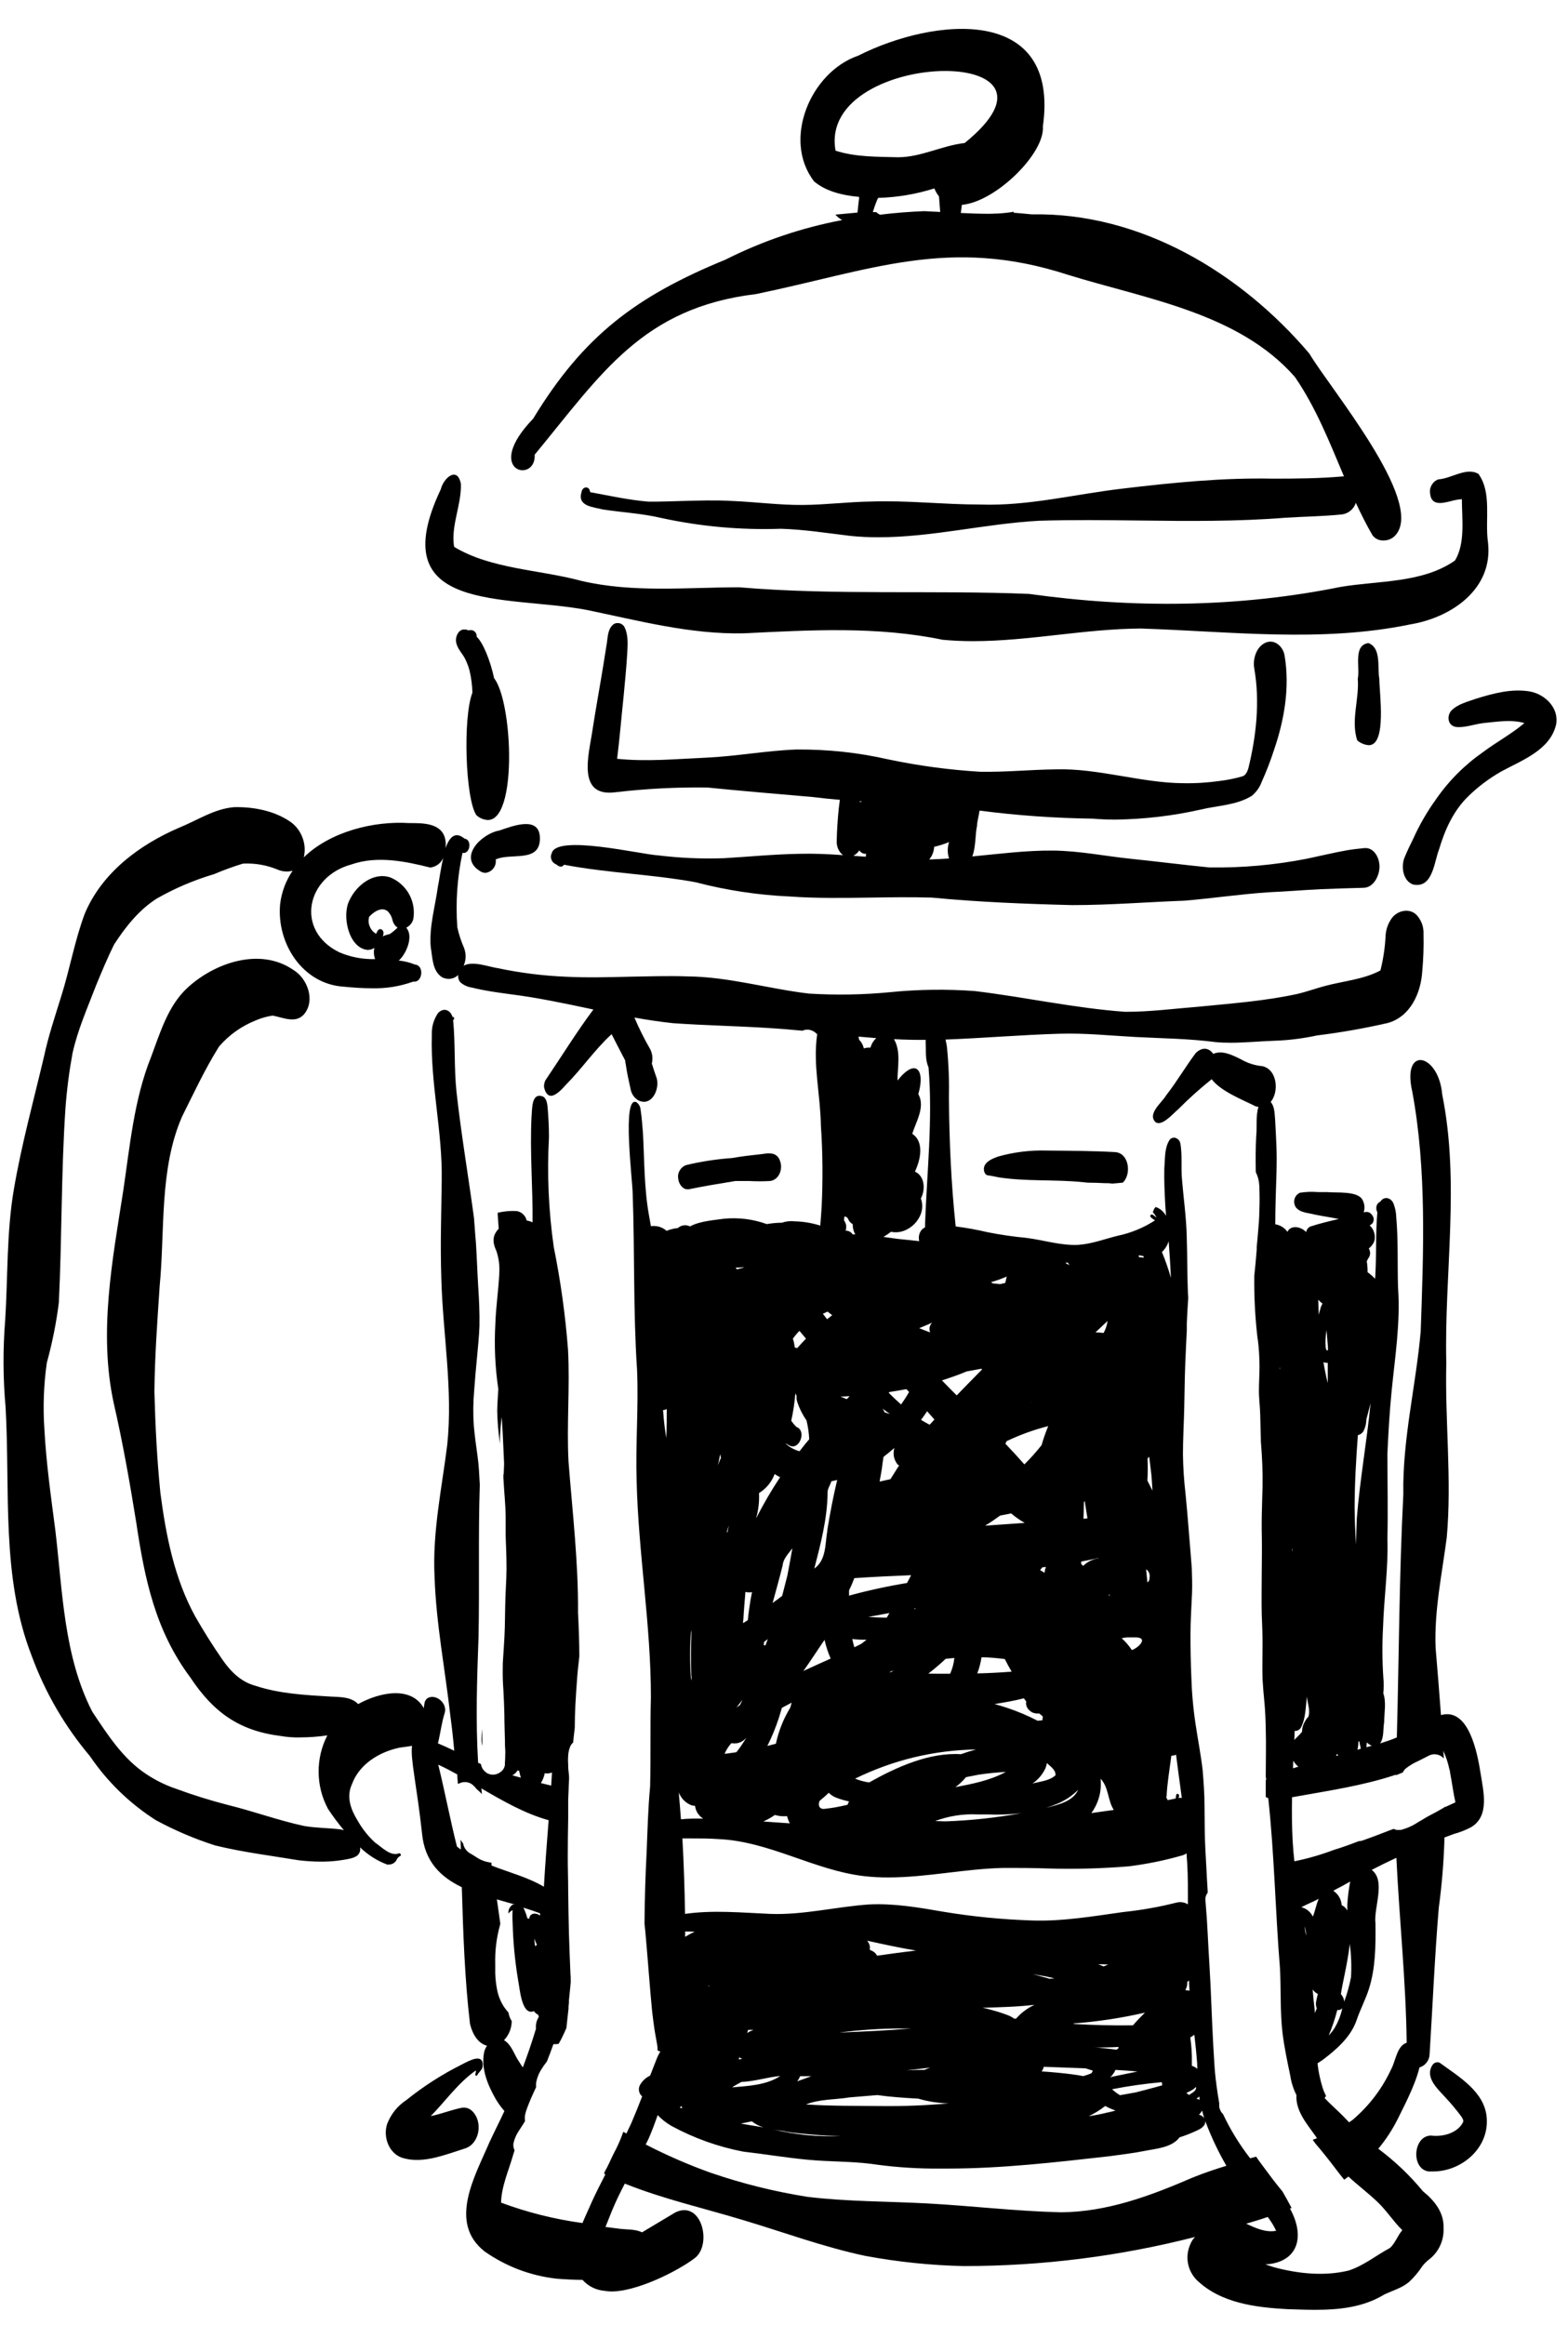 <svg xmlns="http://www.w3.org/2000/svg" xmlns:xlink="http://www.w3.org/1999/xlink" width="195" zoomAndPan="magnify" viewBox="0 0 146.25 216.75" height="289" preserveAspectRatio="xMidYMid meet" version="1.2"><defs><clipPath id="3016953cf7"><path d="M 130 64 L 145.504 64 L 145.504 83 L 130 83 Z M 130 64 "/></clipPath><clipPath id="4523cd1fa3"><path d="M 0 75 L 139 75 L 139 215.328 L 0 215.328 Z M 0 75 "/></clipPath></defs><g id="4c1a0e924b"><path style=" stroke:none;fill-rule:nonzero;fill:#000000;fill-opacity:1;" d="M 128.652 63.281 C 128.453 62.227 128.863 60.422 127.641 59.949 C 126.176 60.133 126.875 62.25 126.641 63.27 C 126.793 65.164 125.977 67.184 126.594 69.027 C 126.906 69.285 127.266 69.434 127.672 69.469 C 129.371 69.461 128.648 64.574 128.652 63.281 Z M 128.652 63.281 "/><path style=" stroke:none;fill-rule:nonzero;fill:#000000;fill-opacity:1;" d="M 49.871 42.387 C 56.09 34.855 59.906 28.695 70.516 27.414 C 81.246 25.199 88.516 22.02 99.59 25.613 C 106.883 27.871 115.527 29.156 120.777 35.141 C 122.746 37.996 124.008 41.23 125.355 44.41 L 125.285 44.41 C 123.098 44.605 120.902 44.621 118.703 44.621 C 114.012 44.527 109.348 44.992 104.695 45.551 C 100.273 46.062 95.918 47.191 91.438 47.035 C 88.047 47.035 84.664 46.637 81.273 46.754 C 79.133 46.781 76.996 47.062 74.852 47.074 C 72.711 47.09 70.484 46.793 68.301 46.703 C 66.754 46.609 65.191 46.664 63.652 46.703 C 62.602 46.738 61.543 46.773 60.484 46.766 C 58.648 46.613 56.848 46.215 55.039 45.879 C 54.992 45.25 54.305 45.34 54.242 45.879 C 53.828 47.207 55.332 47.262 56.238 47.496 C 58.043 47.77 59.871 47.863 61.652 48.281 C 65.34 49.086 69.07 49.422 72.84 49.293 C 75.008 49.359 77.156 49.699 79.309 49.957 C 80.184 50.047 81.062 50.09 81.941 50.086 C 86.945 50.086 91.895 48.82 96.902 48.547 C 100.012 48.449 103.098 48.488 106.191 48.523 C 110.773 48.578 115.355 48.629 119.926 48.262 C 121.68 48.152 123.449 48.137 125.195 47.953 C 125.492 47.906 125.754 47.785 125.98 47.594 C 126.207 47.398 126.367 47.16 126.461 46.875 C 126.941 47.914 127.453 48.93 128.02 49.91 C 128.281 50.234 128.621 50.391 129.039 50.387 C 129.527 50.383 129.922 50.191 130.23 49.812 C 132.781 46.594 124.074 36.238 122.121 32.957 C 115.723 25.426 106.367 19.789 96.238 19.984 C 95.672 19.926 95.109 19.875 94.543 19.832 C 94.547 19.801 94.547 19.766 94.543 19.734 C 94.43 19.762 94.309 19.777 94.191 19.797 L 93.891 19.836 C 93.375 19.895 92.859 19.922 92.336 19.93 C 91.449 19.93 90.523 19.902 89.617 19.855 C 89.648 19.605 89.684 19.355 89.715 19.098 C 92.891 18.812 97.473 14.277 97.27 11.793 C 98.875 0.43 87.156 1.605 80.043 5.191 C 75.602 6.719 72.934 13.027 75.934 16.914 C 76.984 17.801 78.496 18.211 80.133 18.355 C 80.133 18.547 80.098 18.738 80.074 18.93 C 80.051 19.191 80.008 19.504 79.98 19.816 L 77.922 20.008 C 77.934 20.02 77.945 20.027 77.949 20.039 C 78.121 20.234 78.324 20.395 78.555 20.516 C 74.754 21.234 71.125 22.465 67.668 24.203 C 59.328 27.629 54.434 31.289 49.73 39.027 C 44.957 43.988 50.023 45.121 49.871 42.387 Z M 86.648 19.707 L 86.203 19.684 C 84.82 19.738 83.441 19.848 82.074 20.016 C 81.945 19.949 81.828 19.867 81.723 19.773 L 81.41 19.773 C 81.527 19.383 81.66 19 81.82 18.625 C 81.852 18.566 81.879 18.508 81.902 18.449 C 83.691 18.398 85.441 18.102 87.148 17.566 L 87.215 17.711 C 87.312 17.926 87.434 18.129 87.582 18.312 C 87.613 18.707 87.641 19.102 87.672 19.496 L 87.699 19.758 Z M 77.934 14.047 C 77.043 9.148 83.422 6.617 88.152 6.617 C 92.562 6.617 95.559 8.809 89.977 13.332 C 87.859 13.57 85.902 14.66 83.758 14.66 C 81.816 14.609 79.793 14.648 77.934 14.047 Z M 77.934 14.047 "/><path style=" stroke:none;fill-rule:nonzero;fill:#000000;fill-opacity:1;" d="M 54.688 56.852 C 59.551 57.852 64.391 59.156 69.402 59.039 C 75.621 58.734 81.781 58.371 87.918 59.641 C 88.863 59.73 89.805 59.77 90.746 59.77 C 95.969 59.77 101.172 58.621 106.402 58.594 C 114.77 58.859 123.23 59.926 131.523 58.211 C 135.395 57.574 139.301 54.898 138.785 50.543 C 138.488 48.484 139.172 45.938 137.898 44.18 C 136.773 43.512 135.375 44.621 134.148 44.688 C 133.879 44.793 133.676 44.969 133.535 45.219 C 133.391 45.469 133.344 45.734 133.387 46.016 C 133.508 47.152 134.465 46.934 135.355 46.711 C 135.68 46.617 136.012 46.559 136.352 46.535 C 136.352 48.379 136.688 50.637 135.711 52.25 C 132.699 54.367 128.602 54.121 125.078 54.707 C 115.457 56.652 105.691 56.719 95.992 55.367 C 86.973 54.996 77.953 55.512 68.949 54.75 C 64.035 54.75 59.082 55.281 54.238 54.156 C 50.355 53.098 45.797 53.066 42.355 50.977 C 42.031 49.02 43.055 47.062 42.988 45.109 C 42.664 43.426 41.371 44.551 41.113 45.613 C 35.605 57.234 47.148 55.438 54.688 56.852 Z M 54.688 56.852 "/><g clip-rule="nonzero" clip-path="url(#3016953cf7)"><path style=" stroke:none;fill-rule:nonzero;fill:#000000;fill-opacity:1;" d="M 142.715 64.465 C 141.016 64.168 139.285 64.637 137.668 65.137 C 136.871 65.426 135.945 65.633 135.352 66.266 C 134.906 66.797 135.059 67.691 135.844 67.773 C 136.633 67.852 137.527 67.504 138.371 67.406 C 139.625 67.285 140.949 67.051 142.184 67.406 C 140.977 68.434 139.566 69.176 138.305 70.129 C 136.57 71.34 135.105 72.816 133.906 74.559 C 133.094 75.691 132.398 76.895 131.824 78.168 C 131.535 78.754 131.25 79.34 131.004 79.938 C 130.66 80.766 130.844 82.129 131.816 82.461 C 131.934 82.484 132.055 82.496 132.176 82.496 C 133.66 82.496 133.789 80.281 134.223 79.184 C 134.766 77.359 135.555 75.59 136.938 74.242 C 137.871 73.328 138.91 72.551 140.047 71.906 C 141.977 70.863 144.582 69.918 145.137 67.555 C 145.438 66.027 144.141 64.738 142.715 64.465 Z M 142.715 64.465 "/></g><path style=" stroke:none;fill-rule:nonzero;fill:#000000;fill-opacity:1;" d="M 44.438 76 C 44.742 76.27 45.098 76.418 45.504 76.445 C 47.051 76.445 47.586 73.043 47.469 69.645 C 47.371 66.922 46.852 64.199 46.086 63.223 C 45.723 61.523 45.012 59.84 44.461 59.367 C 44.473 59.086 44.352 58.883 44.094 58.766 C 43.961 58.734 43.824 58.734 43.691 58.766 C 43.551 58.695 43.402 58.672 43.246 58.684 C 42.801 58.715 42.547 59.207 42.531 59.613 C 42.5 60.289 43.027 60.789 43.34 61.336 C 43.527 61.699 43.676 62.078 43.785 62.473 C 43.953 63.164 44.043 63.863 44.062 64.574 C 43.168 66.852 43.395 74.484 44.438 76 Z M 44.438 76 "/><path style=" stroke:none;fill-rule:nonzero;fill:#000000;fill-opacity:1;" d="M 74.559 79.594 C 72.211 79.633 69.867 79.867 67.523 80.004 C 65.469 80.078 63.418 79.988 61.379 79.738 C 59.789 79.656 51.902 77.754 51.461 79.539 C 51.363 79.738 51.355 79.941 51.438 80.148 C 51.52 80.355 51.664 80.496 51.871 80.578 C 51.957 80.656 52.055 80.719 52.164 80.762 C 52.352 80.824 52.5 80.773 52.609 80.613 C 56.668 81.391 60.824 81.5 64.887 82.246 C 67.77 83 70.695 83.441 73.672 83.574 C 76.184 83.754 78.691 83.711 81.223 83.676 C 83.117 83.645 85.016 83.621 86.906 83.676 C 91.246 84.094 95.609 84.266 99.969 84.375 L 100.094 84.375 C 103.555 84.375 107.008 84.09 110.461 83.965 C 113.105 83.746 115.738 83.348 118.391 83.176 C 119.98 83.109 121.566 82.969 123.156 82.895 C 124.5 82.84 125.848 82.797 127.199 82.762 C 128.133 82.734 128.652 81.633 128.668 80.828 C 128.688 80.027 128.195 79.004 127.289 79.059 C 126.719 79.113 126.156 79.176 125.594 79.273 C 124.355 79.496 123.133 79.793 121.902 80.051 C 118.906 80.637 115.879 80.91 112.82 80.867 C 110.395 80.629 107.969 80.316 105.539 80.066 C 103.109 79.82 100.652 79.309 98.18 79.293 C 95.703 79.273 93.176 79.602 90.684 79.84 C 91.027 78.996 90.953 77.754 91.129 76.988 C 91.129 76.621 91.289 76.102 91.363 75.566 C 94.859 76.02 98.371 76.27 101.898 76.316 C 102.625 76.379 103.344 76.406 104.07 76.406 C 106.738 76.367 109.375 76.059 111.977 75.473 C 113.562 75.09 115.344 75.074 116.758 74.188 C 117.191 73.828 117.504 73.383 117.695 72.855 C 118.121 71.91 118.496 70.941 118.816 69.953 C 119.793 67.121 120.32 64.07 119.812 61.094 C 119.672 60.27 118.883 59.543 118.035 59.914 C 117.184 60.289 116.824 61.441 116.988 62.324 C 117.531 65.426 117.172 68.621 116.43 71.648 C 116.328 71.957 116.184 72.305 115.836 72.387 C 115.16 72.578 114.477 72.715 113.781 72.801 C 112.641 72.961 111.496 73.035 110.344 73.012 C 106.461 72.988 102.398 71.598 98.445 71.723 C 96.098 71.75 93.758 71.992 91.406 71.945 C 88.527 71.77 85.676 71.387 82.855 70.793 C 80.031 70.152 77.176 69.848 74.281 69.871 C 71.449 69.977 68.656 70.508 65.84 70.633 C 63.023 70.758 60.344 71.02 57.559 70.738 C 57.805 68.781 57.961 66.809 58.172 64.844 C 58.293 63.547 58.422 62.254 58.5 60.957 C 58.539 60.168 58.621 59.32 58.301 58.578 C 58.266 58.477 58.211 58.383 58.133 58.305 C 58.059 58.227 57.969 58.168 57.867 58.129 C 57.766 58.09 57.66 58.078 57.551 58.086 C 57.441 58.094 57.34 58.125 57.246 58.18 C 56.621 58.645 56.699 59.543 56.555 60.238 C 56.461 60.824 56.371 61.406 56.273 62.012 C 55.945 64.031 55.574 66.039 55.262 68.059 C 54.953 70.238 53.723 74.324 57.379 73.859 C 60.234 73.523 63.094 73.375 65.969 73.414 C 69.242 73.746 72.52 74.012 75.805 74.301 C 76.645 74.406 77.488 74.492 78.332 74.562 C 78.297 74.84 78.27 75.121 78.23 75.391 C 78.133 76.379 78.059 77.375 78.043 78.367 C 78.02 78.809 78.148 79.199 78.43 79.539 C 78.492 79.605 78.562 79.668 78.641 79.719 C 77.266 79.621 75.914 79.559 74.559 79.594 Z M 87.133 78.941 C 87.605 78.836 88.066 78.688 88.516 78.5 C 88.359 79.012 88.359 79.52 88.516 80.031 C 87.902 80.07 87.285 80.105 86.672 80.125 C 86.953 79.781 87.105 79.387 87.133 78.941 Z M 80.422 74.703 L 80.195 74.773 L 80.195 74.691 Z M 80.148 79.277 C 80.305 79.504 80.52 79.609 80.793 79.598 C 80.77 79.688 80.754 79.777 80.75 79.867 L 79.598 79.781 C 79.824 79.656 80.008 79.492 80.148 79.277 Z M 80.148 79.277 "/><path style=" stroke:none;fill-rule:nonzero;fill:#000000;fill-opacity:1;" d="M 50.359 78.207 C 50.395 75.992 47.855 76.988 46.578 77.422 C 44.922 77.707 42.703 79.898 44.738 81.184 C 44.898 81.305 45.078 81.363 45.277 81.371 C 45.426 81.352 45.562 81.309 45.695 81.234 C 45.824 81.164 45.934 81.066 46.023 80.949 C 46.113 80.832 46.176 80.699 46.215 80.555 C 46.25 80.414 46.258 80.266 46.234 80.121 C 47.641 79.469 50.324 80.465 50.359 78.207 Z M 50.359 78.207 "/><path style=" stroke:none;fill-rule:nonzero;fill:#000000;fill-opacity:1;" d="M 117.355 125.055 L 117.324 124.746 C 117.324 124.676 117.324 124.602 117.301 124.527 Z M 117.355 125.055 "/><g clip-rule="nonzero" clip-path="url(#4523cd1fa3)"><path style=" stroke:none;fill-rule:nonzero;fill:#000000;fill-opacity:1;" d="M 132.723 204.277 C 131.492 202.789 130.102 201.465 128.555 200.312 C 129.281 199.438 129.898 198.492 130.402 197.473 C 130.758 196.711 131.977 194.496 132.395 192.734 C 132.664 192.652 132.887 192.5 133.059 192.277 C 133.234 192.055 133.328 191.801 133.34 191.52 C 133.625 186.977 133.816 182.414 134.195 177.867 C 134.492 175.684 134.668 173.492 134.73 171.293 L 135.574 170.977 C 136.145 170.824 136.695 170.609 137.219 170.332 C 138.953 169.297 138.359 167 138.105 165.359 C 137.797 163.406 137 159.156 134.402 159.883 C 134.25 157.797 134.078 155.711 133.902 153.625 C 133.762 150.156 134.496 146.746 134.941 143.328 C 135.426 137.926 134.766 132.477 134.898 127.059 C 134.699 118.711 136.188 110.297 134.516 102.023 C 134.188 98.203 130.734 97.422 131.723 101.758 C 133.082 109.078 132.77 116.68 132.512 124.098 C 132.07 129.18 130.801 134.168 130.891 139.297 C 130.504 146.852 130.488 154.414 130.285 161.969 C 129.789 162.184 129.27 162.352 128.754 162.516 L 128.73 162.516 C 129.105 161.977 128.988 161.188 129.105 160.535 C 129.105 159.688 129.316 158.672 129.023 157.855 C 129.074 157.355 129.074 156.855 129.023 156.355 C 128.922 154.797 128.914 153.238 129 151.68 C 129.082 148.992 129.496 146.172 129.406 143.457 C 129.465 140.797 129.406 138.168 129.406 135.523 C 129.492 133.582 129.605 131.641 129.797 129.703 C 130.113 126.492 130.633 123.277 130.398 120.043 C 130.328 117.852 130.426 115.656 130.23 113.469 C 130.219 113.039 130.137 112.625 129.984 112.223 C 129.766 111.641 129.098 111.473 128.746 112.02 C 128.512 112.129 128.391 112.312 128.371 112.566 C 128.359 112.727 128.395 112.871 128.469 113.012 C 128.305 114.836 128.383 116.672 128.297 118.508 C 128.297 118.738 128.27 118.977 128.258 119.211 C 128.043 118.984 127.809 118.781 127.555 118.598 C 127.562 118.258 127.539 117.922 127.48 117.586 C 127.52 117.508 127.555 117.418 127.602 117.34 C 127.832 117.035 127.855 116.715 127.672 116.383 C 127.914 116.199 128.086 115.965 128.195 115.68 C 128.258 115.418 128.246 115.156 128.168 114.895 C 128.09 114.637 127.949 114.414 127.75 114.23 C 127.84 114.188 127.922 114.133 127.996 114.066 C 128.176 113.797 128.172 113.531 127.98 113.27 C 127.785 113.004 127.535 112.922 127.223 113.016 L 127.195 113.016 C 127.316 112.621 127.281 112.238 127.094 111.871 C 126.648 110.988 124.645 111.223 123.75 111.129 C 123.473 111.129 123.188 111.129 122.902 111.129 C 122.344 111.082 121.785 111.105 121.23 111.195 C 121.109 111.254 121.008 111.336 120.918 111.441 C 120.832 111.543 120.773 111.66 120.738 111.793 C 120.703 111.922 120.699 112.055 120.723 112.188 C 120.746 112.32 120.797 112.445 120.871 112.555 C 121.289 113.078 122.059 113.062 122.648 113.23 C 123.387 113.383 124.137 113.484 124.871 113.637 C 123.984 113.844 123.094 114.051 122.207 114.344 C 121.996 114.453 121.871 114.625 121.828 114.859 C 121.383 114.371 120.422 114.137 120.082 114.832 C 119.797 114.445 119.418 114.211 118.945 114.129 C 118.945 113.34 118.965 112.555 118.984 111.766 C 119.027 110.098 119.125 108.426 119.051 106.758 C 119.012 105.949 118.984 105.141 118.93 104.336 C 118.875 103.785 118.895 103.168 118.52 102.727 C 119.312 101.777 119.141 99.711 117.75 99.391 C 117.031 99.324 116.363 99.109 115.742 98.75 C 114.852 98.305 113.965 97.891 113.16 98.246 C 112.805 97.734 112.203 97.531 111.539 98.156 C 110.566 99.445 109.762 100.844 108.762 102.121 C 108.367 102.801 106.984 103.828 107.781 104.613 C 107.863 104.668 107.957 104.699 108.059 104.699 C 108.68 104.699 109.508 103.723 109.906 103.398 C 110.875 102.422 111.895 101.504 112.969 100.645 L 113.012 100.605 C 113.902 101.773 116 102.559 117.109 103.133 C 117.199 103.16 117.289 103.176 117.379 103.188 C 117.102 104.074 117.266 105.062 117.164 105.973 C 117.109 107.07 117.109 108.188 117.129 109.273 C 117.332 109.68 117.441 110.109 117.461 110.566 C 117.484 111.328 117.5 112.094 117.461 112.855 C 117.461 113.516 117.398 114.184 117.344 114.832 C 117.309 115.297 117.262 115.762 117.215 116.227 C 117.215 116.316 117.215 116.406 117.215 116.5 C 117.152 117.316 117.078 118.129 116.988 118.945 C 116.965 120.926 117.07 122.898 117.305 124.867 C 117.301 124.836 117.301 124.801 117.305 124.77 C 117.418 125.633 117.473 126.496 117.477 127.367 C 117.477 128.102 117.426 128.836 117.422 129.578 C 117.414 130.324 117.523 131.117 117.543 131.883 C 117.566 132.648 117.574 133.414 117.602 134.184 C 117.602 134.234 117.602 134.285 117.602 134.332 C 117.602 134.344 117.602 134.359 117.602 134.371 C 117.633 134.867 117.672 135.363 117.711 135.863 L 117.684 135.488 C 117.773 136.863 117.789 138.242 117.73 139.621 C 117.695 140.715 117.668 141.809 117.684 142.906 C 117.684 142.809 117.684 142.707 117.684 142.609 C 117.711 143.961 117.703 145.312 117.684 146.664 C 117.684 147.941 117.652 149.215 117.684 150.492 C 117.723 151.453 117.766 152.418 117.758 153.379 C 117.758 154.422 117.727 155.473 117.758 156.516 C 117.801 157.27 117.867 158.02 117.941 158.773 C 118.012 159.523 118.043 160.379 118.059 161.18 C 118.102 162.652 118.059 164.121 118.059 165.609 L 118.102 165.906 L 118.059 165.941 L 118.059 166.195 C 118.059 166.637 118.059 167.082 118.059 167.523 C 118.133 167.566 118.211 167.605 118.293 167.629 C 118.863 172.887 118.953 178.188 119.383 183.461 C 119.496 185.484 119.383 187.52 119.625 189.539 C 119.793 190.871 120.066 192.168 120.34 193.469 C 120.434 194.113 120.629 194.727 120.922 195.309 C 120.828 196.746 121.867 197.965 122.66 199.07 L 122.84 199.328 L 122.441 199.477 L 122.691 199.828 C 123.43 200.684 124.125 201.578 124.812 202.488 L 125.375 203.199 C 125.508 203.105 125.637 203.004 125.77 202.906 C 126.656 203.723 127.594 204.43 128.461 205.25 C 129.328 206.07 129.953 207.078 130.797 207.906 C 130.355 208.402 130.145 209.105 129.652 209.555 C 128.355 210.25 127.188 211.223 125.77 211.672 C 123.484 212.219 121.043 211.957 118.793 211.348 L 118.023 211.094 C 121.012 210.926 121.797 208.578 120.32 205.887 L 120.469 205.832 C 120.195 205.316 119.918 204.812 119.629 204.312 L 119.406 204.035 C 118.852 203.355 118.316 202.645 117.797 201.934 C 117.586 201.645 117.355 201.352 117.164 201.047 L 116.605 201.203 C 115.609 199.922 114.766 198.551 114.074 197.082 L 114.027 197.035 C 113.887 196.887 113.793 196.715 113.746 196.516 L 113.719 196.387 C 113.719 196.348 113.719 196.305 113.719 196.266 C 113.715 196.203 113.715 196.145 113.719 196.082 C 113.684 195.816 113.637 195.551 113.59 195.285 L 113.551 195.012 C 113.516 194.785 113.484 194.566 113.453 194.332 C 113.453 194.195 113.422 194.062 113.402 193.926 C 113.352 193.48 113.305 193.039 113.281 192.625 C 113.203 191.418 113.133 190.215 113.078 189.004 C 113.027 187.797 112.969 186.457 112.914 185.188 C 112.863 184.043 112.785 182.902 112.723 181.762 C 112.672 180.773 112.621 179.789 112.559 178.797 C 112.52 178.234 112.465 177.668 112.43 177.105 C 112.418 176.859 112.484 176.641 112.641 176.449 L 112.641 176.414 C 112.641 176.363 112.641 176.316 112.641 176.266 C 112.555 174.973 112.504 173.68 112.426 172.387 C 112.352 171.094 112.367 169.773 112.348 168.469 C 112.348 167.312 112.27 166.16 112.172 165.008 C 112.008 163.59 111.73 162.188 111.52 160.777 C 111.289 159.262 111.156 157.734 111.113 156.199 C 111.059 154.91 111.035 153.621 111.039 152.336 C 111.039 151.055 111.129 149.777 111.184 148.496 L 111.184 148.449 C 111.211 147.695 111.184 146.941 111.16 146.188 C 111.082 145.059 110.973 143.938 110.887 142.812 C 110.797 141.688 110.699 140.457 110.578 139.27 C 110.434 138.047 110.352 136.816 110.336 135.586 C 110.336 134.176 110.418 132.773 110.453 131.363 C 110.488 129.957 110.492 128.629 110.547 127.258 C 110.586 126.176 110.645 125.09 110.695 124.008 C 110.695 123.805 110.695 123.605 110.695 123.402 C 110.695 123.391 110.695 123.379 110.695 123.367 C 110.727 122.582 110.773 121.793 110.828 121.004 C 110.715 119.094 110.758 117.168 110.688 115.246 C 110.648 113.477 110.387 111.703 110.246 109.934 C 110.145 108.84 110.285 107.719 110.102 106.637 C 110.055 106.344 109.887 106.152 109.602 106.066 C 109.355 106.031 109.168 106.121 109.043 106.336 C 108.598 107.102 108.676 108.043 108.598 108.895 C 108.57 110.047 108.625 111.199 108.688 112.352 C 108.707 112.684 108.73 113.012 108.758 113.34 C 108.535 112.945 108.215 112.668 107.789 112.516 C 107.742 112.582 107.691 112.648 107.633 112.707 C 107.629 112.754 107.613 112.801 107.594 112.848 C 107.578 112.887 107.562 112.922 107.539 112.957 L 107.539 113.023 C 107.656 113.148 107.758 113.285 107.836 113.438 L 107.871 113.516 C 107.766 113.418 107.652 113.328 107.531 113.25 C 107.344 113.141 107.203 113.344 107.352 113.488 C 107.469 113.594 107.594 113.684 107.73 113.766 C 106.656 114.461 105.496 114.941 104.242 115.203 C 103.016 115.508 101.82 115.969 100.551 116.051 C 98.914 116.121 97.344 115.605 95.734 115.398 C 94.52 115.285 93.312 115.109 92.113 114.871 C 91.129 114.637 90.137 114.457 89.133 114.332 L 89.133 114.273 C 88.715 110.348 88.543 106.398 88.508 102.453 C 88.543 100.875 88.488 99.301 88.336 97.73 C 88.309 97.453 88.258 97.18 88.188 96.91 C 91.742 96.777 95.297 96.469 98.848 96.367 C 101.207 96.297 103.555 96.543 105.91 96.672 C 108.402 96.801 110.902 96.824 113.383 97.148 C 113.848 97.191 114.316 97.207 114.781 97.207 C 116.113 97.207 117.488 97.07 118.844 97.023 C 120.191 96.98 121.523 96.812 122.84 96.527 C 125.055 96.254 127.246 95.867 129.422 95.371 C 131.539 94.793 132.531 92.586 132.656 90.551 C 132.762 89.398 132.801 88.242 132.773 87.082 C 132.801 86.453 132.613 85.891 132.219 85.398 C 131.527 84.551 130.234 84.867 129.719 85.738 C 129.402 86.234 129.242 86.777 129.23 87.367 C 129.168 88.414 129.012 89.449 128.754 90.469 C 127.168 91.316 125.293 91.453 123.574 91.918 C 122.707 92.148 121.867 92.457 120.996 92.66 C 117.957 93.32 114.844 93.547 111.754 93.852 C 109.484 94.031 107.223 94.332 104.945 94.324 C 100.238 93.984 95.613 92.957 90.941 92.391 C 88.305 92.195 85.676 92.23 83.047 92.492 C 80.52 92.738 77.988 92.781 75.453 92.625 C 71.664 92.18 67.973 91.059 64.133 91.023 C 62.328 90.957 60.523 91.023 58.723 91.051 C 56.727 91.102 54.723 91.152 52.738 91.051 C 50.621 90.961 48.531 90.695 46.461 90.262 C 45.539 90.125 44.105 89.547 43.246 90.027 C 43.477 89.484 43.492 88.934 43.285 88.375 C 43.016 87.758 42.805 87.117 42.656 86.457 C 42.484 84.121 42.645 81.805 43.137 79.508 C 43.855 79.652 44.055 78.27 43.328 78.18 C 42.438 77.445 41.91 78.074 41.551 79.066 C 41.605 78.715 41.578 78.367 41.473 78.027 C 41.031 76.695 39.336 76.73 38.16 76.73 C 34.828 76.516 30.801 77.535 28.336 79.922 C 28.477 79.312 28.441 78.711 28.227 78.121 C 28.016 77.535 27.66 77.047 27.164 76.664 C 25.633 75.582 23.672 75.207 21.832 75.246 C 19.996 75.395 18.426 76.461 16.754 77.141 C 13.012 78.738 9.5 81.359 7.898 85.195 C 6.965 87.699 6.512 90.34 5.711 92.875 C 5.133 94.746 4.508 96.598 4.102 98.504 C 3.129 102.621 2.004 106.703 1.293 110.871 C 0.605 114.902 0.742 118.996 0.484 123.059 C 0.266 125.766 0.277 128.473 0.52 131.176 C 0.965 138.926 0.074 147.004 2.965 154.387 C 4.227 157.812 6.035 160.918 8.387 163.711 C 10.023 166.113 12.07 168.102 14.52 169.672 C 16.293 170.633 18.141 171.418 20.059 172.035 C 22.617 172.664 25.258 172.988 27.855 173.418 C 28.535 173.5 29.219 173.543 29.906 173.547 C 30.828 173.555 31.742 173.457 32.645 173.266 C 32.875 173.215 33.09 173.133 33.289 173.012 C 33.543 172.801 33.641 172.531 33.582 172.211 C 34.316 172.922 35.16 173.461 36.117 173.82 C 36.164 173.828 36.215 173.828 36.262 173.82 C 36.641 173.805 36.902 173.621 37.043 173.273 C 37.121 173.16 37.219 173.074 37.34 173.012 C 37.453 172.969 37.34 172.711 37.203 172.777 C 36.422 173.082 35.594 172.18 34.984 171.77 C 34.332 171.172 33.789 170.488 33.355 169.719 C 32.715 168.676 32.285 167.508 32.824 166.336 C 33.508 164.453 35.383 163.316 37.266 162.922 C 37.656 162.863 38.047 162.82 38.434 162.754 C 38.25 163.891 38.879 166.457 39.363 170.91 C 39.613 173.57 41.109 174.98 43.074 175.93 C 43.199 180.207 43.344 184.477 43.836 188.66 C 44.137 189.906 44.762 190.543 45.426 190.707 C 45.293 190.895 45.203 191.105 45.152 191.328 C 44.852 192.859 45.5 194.395 46.25 195.703 C 46.484 196.09 46.746 196.453 47.047 196.797 C 46.602 197.766 46.105 198.727 45.652 199.707 C 44.316 202.84 41.762 207.195 45.207 209.891 C 47.215 211.289 49.438 212.133 51.871 212.422 C 52.691 212.488 53.512 212.527 54.332 212.539 C 54.906 213.16 55.613 213.504 56.457 213.566 C 56.648 213.602 56.844 213.617 57.043 213.617 C 59.383 213.617 63.137 211.766 64.793 210.516 C 66.453 209.266 65.457 205.051 62.992 206.246 C 61.953 206.867 60.906 207.492 59.883 208.105 C 59.277 207.793 58.461 207.859 57.781 207.77 L 56.473 207.602 C 56.664 207.105 56.875 206.625 57.062 206.133 C 57.426 205.246 57.84 204.395 58.277 203.562 C 61.867 205.004 65.656 205.852 69.348 206.973 C 73.125 208.102 76.832 209.48 80.695 210.297 C 83.738 210.863 86.809 211.184 89.902 211.25 C 97.203 211.246 104.391 210.344 111.469 208.535 C 111.293 208.703 111.16 208.898 111.066 209.121 C 110.93 209.402 110.836 209.695 110.789 210.004 C 110.742 210.312 110.746 210.621 110.793 210.926 C 110.844 211.234 110.941 211.527 111.082 211.805 C 111.227 212.082 111.406 212.332 111.625 212.555 C 113.848 214.699 117.09 215.102 120.066 215.266 C 120.922 215.293 121.789 215.328 122.652 215.328 C 124.898 215.328 127.137 215.098 129.098 213.91 C 129.863 213.539 130.727 213.309 131.398 212.754 C 131.891 212.301 132.316 211.793 132.68 211.234 C 132.84 211.035 133.02 210.855 133.215 210.695 C 133.688 210.348 134.051 209.91 134.305 209.383 C 134.555 208.855 134.668 208.301 134.641 207.719 C 134.703 206.254 133.789 205.141 132.723 204.277 Z M 119.371 127.633 C 119.371 127.551 119.371 127.477 119.371 127.402 C 119.371 127.48 119.395 127.559 119.402 127.641 Z M 126.652 133.789 C 126.879 133.738 127.055 133.613 127.176 133.414 C 127.352 133.066 127.438 132.695 127.445 132.305 C 127.582 131.805 127.711 131.297 127.836 130.793 C 127.488 134.391 126.836 137.957 126.551 141.559 C 126.512 142.371 126.492 143.18 126.477 143.996 C 126.402 142.812 126.355 141.633 126.348 140.453 C 126.355 138.203 126.488 135.984 126.652 133.766 Z M 127.922 162.754 L 127.449 162.879 C 127.449 162.727 127.473 162.578 127.492 162.434 C 127.613 162.566 127.758 162.664 127.922 162.73 Z M 126.918 163.023 L 126.613 163.113 C 126.672 162.852 126.699 162.59 126.703 162.324 L 126.785 162.348 C 126.824 162.551 126.871 162.781 126.918 163 Z M 124.699 163.504 C 124.738 163.551 124.781 163.594 124.828 163.637 L 124.617 163.695 Z M 123.73 124.035 C 123.77 124.555 123.824 125.07 123.859 125.59 C 123.859 125.684 123.859 125.77 123.859 125.863 L 123.809 125.887 L 123.746 125.887 C 123.695 125.805 123.66 125.715 123.648 125.621 C 123.605 125.082 123.633 124.547 123.727 124.012 Z M 123.84 127.062 C 123.84 127.688 123.84 128.312 123.84 128.934 C 123.68 128.293 123.551 127.641 123.441 126.988 C 123.566 127.039 123.699 127.059 123.836 127.043 Z M 123.348 121.535 C 123.246 121.703 123.176 121.887 123.133 122.078 C 123.094 122.238 123.051 122.402 123.004 122.562 C 122.984 122.098 122.965 121.629 122.953 121.16 C 123.066 121.293 123.199 121.41 123.344 121.516 Z M 120.758 161.367 C 121.027 161.367 121.23 161.25 121.359 161.012 C 121.805 160.129 121.766 159.117 121.906 158.16 C 121.938 158.797 122.242 159.418 122.031 160.043 C 121.914 160.16 121.816 160.293 121.738 160.438 C 121.547 160.742 121.449 161.078 121.445 161.438 C 121.246 161.707 120.957 161.941 120.723 162.203 C 120.73 161.902 120.742 161.625 120.754 161.344 Z M 120.629 164.152 C 120.758 164.355 120.914 164.539 121.098 164.699 L 120.598 164.844 C 120.605 164.59 120.613 164.359 120.625 164.133 Z M 120.527 144.223 C 120.527 144.293 120.527 144.363 120.547 144.43 C 120.57 144.496 120.547 144.566 120.527 144.633 Z M 120.73 173.535 C 120.66 172.887 120.602 172.234 120.566 171.582 C 120.496 170.25 120.484 168.887 120.512 167.543 L 121.035 167.453 C 124.039 166.914 127.074 166.461 129.988 165.512 L 130.188 165.438 C 130.191 165.457 130.191 165.48 130.188 165.5 L 130.848 165.23 C 130.867 165.18 130.895 165.133 130.926 165.086 L 130.961 165.035 C 131 164.98 131.047 164.93 131.094 164.883 C 131.449 164.598 131.836 164.367 132.25 164.184 C 132.59 164.012 132.93 163.844 133.27 163.664 C 133.504 163.543 133.75 163.508 134.012 163.555 C 134.27 163.605 134.488 163.727 134.664 163.926 C 134.664 163.688 134.633 163.449 134.617 163.211 C 134.871 163.762 135.059 164.332 135.184 164.922 C 135.227 165.039 135.25 165.16 135.258 165.281 C 135.438 166.195 135.547 167.129 135.75 168.02 L 134.789 168.461 L 134.789 168.43 C 134.703 168.492 134.609 168.547 134.52 168.602 C 134.141 168.824 133.742 169.043 133.355 169.238 C 132.969 169.434 132.625 169.68 132.254 169.875 C 131.758 170.207 131.223 170.449 130.641 170.594 C 130.594 170.598 130.543 170.598 130.492 170.594 L 130.438 170.594 C 130.406 170.598 130.375 170.598 130.344 170.594 C 130.32 170.594 130.297 170.594 130.273 170.594 L 130.195 170.57 C 130.121 170.551 130.055 170.523 129.988 170.492 L 129.684 170.605 C 128.82 170.938 127.957 171.273 127.082 171.578 C 126.977 171.617 126.863 171.633 126.75 171.633 C 125.98 171.93 125.203 172.215 124.41 172.453 C 123.211 172.906 121.98 173.262 120.727 173.516 Z M 124.73 187.379 C 124.918 187.406 125.074 187.352 125.199 187.211 C 125.059 187.867 124.816 188.488 124.473 189.066 C 124.316 189.316 124.133 189.543 123.93 189.754 C 124.258 188.977 124.527 188.18 124.734 187.363 Z M 124.344 176.266 C 124.605 176.121 124.871 175.98 125.141 175.848 L 125.934 175.402 C 125.801 176.109 125.711 176.82 125.668 177.539 C 125.668 177.727 125.668 177.918 125.668 178.109 C 125.551 177.883 125.375 177.719 125.145 177.609 C 125.09 177.031 124.824 176.578 124.348 176.25 Z M 125.066 185.918 C 125.176 185.031 125.691 183.043 125.898 181.215 C 126.031 182.242 126.07 183.277 126.012 184.312 C 125.863 185.094 125.652 185.852 125.379 186.594 C 125.352 186.328 125.25 186.098 125.07 185.898 Z M 121.82 180.449 L 121.672 179.582 C 121.785 179.855 121.832 180.137 121.824 180.43 Z M 121.375 177.789 C 121.602 177.688 121.82 177.574 122.027 177.477 C 122.359 177.336 122.68 177.176 123 177.012 C 122.762 177.535 122.668 178.164 122.453 178.668 C 122.223 178.215 121.859 177.922 121.367 177.789 Z M 122.824 187.219 C 122.762 187.375 122.695 187.531 122.629 187.664 C 122.629 187.582 122.629 187.504 122.629 187.422 C 122.547 186.777 122.484 186.121 122.434 185.469 C 122.562 185.648 122.723 185.785 122.918 185.887 C 122.863 186.082 122.82 186.281 122.781 186.48 C 122.711 186.73 122.723 186.977 122.812 187.219 Z M 126.273 197.531 C 126.133 197.641 125.992 197.746 125.832 197.848 L 125.281 197.277 C 124.715 196.703 124.102 196.172 123.547 195.586 C 123.598 195.523 123.641 195.457 123.68 195.387 C 123.551 195.133 123.441 194.871 123.355 194.598 C 123.129 193.863 122.969 193.113 122.887 192.348 C 123.051 192.242 123.211 192.133 123.363 192.035 C 124.664 191.047 125.984 189.906 126.531 188.332 C 126.863 187.34 127.363 186.414 127.68 185.418 C 128.309 183.449 128.312 181.363 128.293 179.324 C 128.105 177.848 129.289 175.336 127.941 174.316 C 128.699 173.922 129.465 173.547 130.242 173.188 C 130.52 178.945 131.133 184.676 131.203 190.43 C 130.312 190.707 130.18 192.082 129.781 192.848 C 128.945 194.66 127.773 196.219 126.266 197.531 Z M 112.359 197.531 C 112.242 197.316 112.062 197.188 111.824 197.141 C 111.945 197.027 112.043 196.898 112.121 196.75 C 112.188 197.039 112.27 197.301 112.352 197.547 Z M 111.914 195.781 C 111.816 195.711 111.707 195.664 111.586 195.637 C 111.688 195.578 111.785 195.512 111.879 195.441 C 111.867 195.57 111.875 195.684 111.895 195.797 Z M 111.398 189.684 C 111.504 190.566 111.598 191.484 111.664 192.387 C 111.664 192.547 111.664 192.707 111.684 192.871 C 111.535 192.734 111.363 192.641 111.168 192.582 L 111.168 192.297 C 111.184 191.508 111.133 190.719 111.02 189.938 C 111.145 189.867 111.262 189.789 111.379 189.699 Z M 111.559 194.555 C 111.605 194.93 111.168 195.117 110.891 195.301 C 110.824 195.227 110.746 195.168 110.66 195.121 L 110.633 195.121 C 110.855 195.023 111.07 194.91 111.277 194.785 C 111.371 194.719 111.457 194.645 111.539 194.562 Z M 110.973 185.582 C 110.836 185.551 110.695 185.535 110.555 185.527 L 110.59 185.461 C 110.707 185.238 110.754 185.004 110.734 184.758 L 110.898 184.625 C 110.898 184.953 110.926 185.27 110.953 185.59 Z M 109.695 163.578 C 109.855 164.93 110.059 166.285 110.23 167.609 C 110.133 167.598 110.031 167.598 109.93 167.609 C 109.953 167.535 109.969 167.457 109.98 167.383 C 109.98 167.277 109.793 167.156 109.723 167.277 C 109.691 167.402 109.668 167.531 109.66 167.66 L 108.914 167.816 C 108.863 167.719 108.816 167.625 108.77 167.527 C 108.785 167.508 108.801 167.488 108.809 167.465 C 108.863 166.293 109.078 164.996 109.254 163.672 C 109.398 163.668 109.539 163.641 109.672 163.586 Z M 109.004 115.707 C 109.09 116.848 109.164 117.984 109.211 119.121 C 108.98 118.305 108.703 117.504 108.375 116.719 C 108.672 116.434 108.883 116.098 109.004 115.707 Z M 107.039 135.957 L 107.191 135.809 C 107.258 136.402 107.328 136.988 107.402 137.578 C 107.438 138.043 107.465 138.508 107.492 138.969 C 107.352 138.676 107.207 138.387 107.047 138.082 L 107.02 138.039 C 107.059 137.348 107.062 136.652 107.031 135.957 Z M 107.238 146.832 L 107.238 146.879 L 107.238 146.828 C 107.238 146.852 107.238 146.875 107.238 146.902 L 107.199 147.293 C 107.16 147.383 107.098 147.461 107.016 147.52 C 107.016 147.379 106.992 147.246 106.98 147.109 L 106.898 146.289 C 107.094 146.422 107.203 146.602 107.227 146.832 Z M 106.664 117.102 L 106.664 117.25 C 106.52 117.211 106.371 117.195 106.219 117.199 C 106.219 117.133 106.219 117.078 106.219 117.016 Z M 105.152 152.641 C 105.375 152.641 105.598 152.641 105.828 152.641 L 105.895 152.641 C 107.141 152.641 106.242 153.582 105.574 153.824 C 105.43 153.609 105.27 153.406 105.102 153.207 C 104.949 153.035 104.789 152.871 104.621 152.719 C 104.793 152.676 104.973 152.656 105.148 152.641 Z M 102.66 165.824 C 103.426 166.629 103.312 167.863 103.887 168.727 L 102.348 168.941 L 101.793 169.023 C 102.477 168.062 102.766 166.996 102.656 165.824 Z M 103.449 148.688 C 103.445 148.664 103.445 148.641 103.449 148.617 L 103.527 148.723 L 103.402 148.746 C 103.402 148.746 103.434 148.703 103.441 148.688 Z M 103.309 123.145 C 103.25 123.539 103.125 123.91 102.938 124.262 C 102.684 124.234 102.434 124.215 102.176 124.207 Z M 101.09 140.059 L 101.168 139.918 C 101.211 140.207 101.258 140.488 101.305 140.773 C 101.355 141.055 101.391 141.285 101.43 141.547 L 101.055 141.578 C 101.078 141.074 101.094 140.562 101.102 140.059 Z M 100.852 145.57 C 101.387 145.473 101.918 145.363 102.453 145.246 C 102.453 145.254 102.453 145.262 102.453 145.27 C 101.902 145.352 101.426 145.59 101.027 145.977 L 100.832 145.773 Z M 105.273 173.984 C 106.988 173.773 108.68 173.426 110.34 172.945 C 110.457 172.898 110.57 172.844 110.676 172.777 C 110.676 173.082 110.715 173.391 110.734 173.699 C 110.805 174.973 110.805 176.254 110.797 177.527 C 110.473 177.332 110.125 177.277 109.758 177.359 C 108.113 177.777 106.449 178.07 104.762 178.246 C 101.922 178.641 99.094 179.133 96.219 179.031 C 93.469 178.938 90.734 178.672 88.016 178.223 C 85.73 177.828 83.422 177.426 81.094 177.535 C 77.984 177.746 74.949 178.535 71.832 178.418 C 69.168 178.305 66.531 178.043 63.895 178.418 C 63.855 176.07 63.781 173.723 63.648 171.383 C 63.926 171.383 64.199 171.383 64.48 171.383 C 65.32 171.383 66.164 171.383 67.004 171.445 C 71.762 171.648 75.938 174.359 80.625 174.902 C 81.363 174.984 82.102 175.023 82.848 175.02 C 86.449 175.02 90.027 174.203 93.629 174.133 C 94.961 174.133 96.293 174.133 97.598 174.18 C 100.164 174.262 102.727 174.195 105.285 173.984 Z M 96.273 184.035 L 97.09 184.168 C 97.535 184.234 97.93 184.332 98.348 184.43 L 97.902 184.465 C 97.379 184.324 96.832 184.16 96.285 184.035 Z M 96.496 186.891 C 95.828 187.203 95.254 187.633 94.77 188.184 L 94.594 188.184 C 94.426 188.062 94.25 187.961 94.059 187.883 C 93.754 187.762 93.426 187.652 93.105 187.551 C 92.629 187.406 92.141 187.273 91.652 187.168 C 93.281 187.121 94.898 187.082 96.508 186.891 Z M 97.34 192.672 C 98.641 192.719 99.945 192.766 101.25 192.816 C 101.48 192.891 101.691 192.957 101.938 193.035 C 101.887 193.113 101.844 193.191 101.805 193.273 C 101.555 193.379 101.301 193.469 101.039 193.539 C 100.254 193.387 99.457 193.305 98.656 193.223 C 98.16 193.176 97.66 193.133 97.152 193.102 C 97.254 192.973 97.32 192.832 97.352 192.672 Z M 106.801 187.617 C 106.406 188 106.027 188.395 105.672 188.805 C 103.816 188.832 101.965 188.789 100.117 188.676 L 100.172 188.629 C 102.414 188.457 104.625 188.121 106.816 187.617 Z M 102.398 183.105 L 103.289 183.133 L 103.375 183.133 L 102.934 183.316 C 102.785 183.242 102.594 183.172 102.414 183.105 Z M 103.73 193.453 C 103.863 193.305 103.965 193.141 104.039 192.961 C 104.723 193.008 105.41 193.035 106.094 193.121 C 105.781 193.176 105.469 193.238 105.156 193.305 C 104.613 193.41 104.07 193.531 103.527 193.645 C 103.613 193.59 103.691 193.523 103.762 193.453 Z M 103.191 190.965 C 102.828 190.926 102.469 190.875 102.109 190.871 L 101.965 190.871 C 102.758 190.871 103.551 190.871 104.34 190.82 C 104.32 190.871 104.305 190.922 104.293 190.977 L 104.129 191.074 Z M 103.098 196.332 C 103.32 196.453 103.547 196.562 103.785 196.652 L 104.043 196.754 C 103.773 196.832 103.496 196.902 103.211 196.953 C 102.664 197.09 102.105 197.199 101.547 197.277 C 102.102 197.016 102.617 196.695 103.098 196.316 Z M 103.715 194.766 C 105.25 194.465 106.801 194.246 108.363 194.105 C 108.367 194.203 108.383 194.301 108.41 194.395 C 107.594 194.637 106.762 194.836 105.93 195.059 L 104.461 195.32 C 104.191 195.16 103.941 194.969 103.715 194.754 Z M 68.266 194.605 C 68.539 194.414 68.844 194.254 69.152 194.086 C 70.387 194.035 71.57 193.641 72.781 193.527 C 71.473 194.395 69.785 194.453 68.266 194.594 Z M 71.152 198.309 C 70.469 198.191 69.781 198.086 69.09 197.969 C 69.48 197.895 69.836 197.812 70.125 197.754 C 70.434 198 70.773 198.184 71.152 198.297 Z M 69.18 191.949 L 68.895 191.98 C 68.918 191.918 68.934 191.855 68.957 191.793 C 69.039 191.848 69.125 191.887 69.219 191.914 L 69.277 191.914 L 69.117 191.938 Z M 69.691 189.508 C 69.719 189.418 69.75 189.324 69.781 189.23 L 70.273 189.23 C 70.074 189.305 69.883 189.398 69.703 189.516 Z M 73.246 198.707 C 74.105 198.855 74.973 198.918 75.844 199 C 76.715 199.086 77.582 199.117 78.453 199.129 C 76.297 199.219 74.176 199.008 72.082 198.496 C 72.473 198.582 72.867 198.629 73.246 198.695 Z M 75.148 196.191 C 76.434 195.672 77.879 195.75 79.242 195.523 L 81.828 195.309 C 83.09 195.488 84.371 195.57 85.645 195.641 C 86.57 195.914 87.52 196.059 88.484 196.082 C 86.438 196.27 84.387 196.352 82.332 196.332 C 79.938 196.305 77.535 196.34 75.148 196.18 Z M 74.352 194.031 C 74.387 193.984 74.422 193.938 74.453 193.891 C 74.527 193.785 74.582 193.672 74.621 193.551 C 74.969 193.551 75.32 193.551 75.672 193.551 Z M 80.887 180.918 C 82.398 181.254 83.914 181.578 85.438 181.84 C 84.219 181.977 83.008 182.145 81.805 182.316 C 81.703 182.121 81.559 181.977 81.363 181.875 L 81.121 181.766 C 81.176 181.445 81.094 181.164 80.879 180.918 Z M 83.996 189.102 L 85.008 189.102 C 82.766 189.285 80.52 189.391 78.27 189.48 C 80.164 189.238 82.066 189.109 83.973 189.102 Z M 86.754 192.75 C 86.578 192.809 86.406 192.879 86.234 192.957 C 85.672 192.957 85.109 192.973 84.543 193.008 Z M 66.191 185.105 L 66.082 185.168 C 66.082 185.148 66.082 185.129 66.082 185.105 Z M 64.793 180.074 C 64.488 180.219 64.195 180.379 63.906 180.555 C 63.906 180.387 63.906 180.223 63.906 180.055 C 64.168 180.07 64.488 180.062 64.773 180.074 Z M 64.508 156.242 C 64.508 156.383 64.508 156.527 64.469 156.664 C 64.332 155.098 64.332 153.527 64.469 151.961 L 64.496 152.199 C 64.438 153.547 64.426 154.895 64.484 156.242 Z M 64.508 168.293 C 64.594 168.324 64.684 168.34 64.777 168.34 L 64.824 168.34 C 64.898 168.855 65.152 169.258 65.59 169.543 C 64.895 169.516 64.203 169.535 63.512 169.598 C 63.457 168.84 63.398 168.082 63.328 167.324 C 63.328 167.234 63.328 167.152 63.297 167.062 C 63.52 167.645 63.914 168.055 64.488 168.293 Z M 63.59 196.344 C 63.598 196.414 63.605 196.484 63.621 196.551 L 63.391 196.453 C 63.441 196.418 63.512 196.383 63.574 196.344 Z M 66.934 136.715 C 67.016 136.352 67.09 135.988 67.16 135.625 L 67.188 135.602 C 67.188 135.695 67.227 135.793 67.246 135.887 C 67.121 136.16 67.02 136.438 66.914 136.715 Z M 68.234 162.504 C 68.793 162.594 69.254 162.418 69.617 161.984 L 69.387 162.359 C 69.168 162.699 68.945 163.027 68.68 163.348 C 68.375 163.395 68.07 163.438 67.762 163.477 L 67.582 163.496 C 67.738 163.133 67.949 162.801 68.215 162.504 Z M 67.812 142.73 C 67.863 142.551 67.918 142.375 67.977 142.199 L 67.863 142.797 C 67.867 142.828 67.867 142.859 67.863 142.891 C 67.82 142.836 67.809 142.781 67.793 142.73 Z M 69.309 118.184 C 69.117 118.227 68.926 118.277 68.738 118.332 C 68.695 118.277 68.652 118.227 68.602 118.18 C 68.797 118.18 68.988 118.152 69.184 118.148 C 69.266 118.145 69.352 118.145 69.434 118.148 Z M 69.543 148.402 C 69.613 148.426 69.684 148.438 69.758 148.441 C 69.887 148.457 70.012 148.449 70.141 148.422 C 70.043 148.914 69.953 149.406 69.887 149.902 C 69.832 150.277 69.789 150.652 69.75 151.035 L 69.305 151.316 C 69.305 151.203 69.305 151.086 69.336 150.973 C 69.375 150.117 69.465 149.258 69.527 148.402 Z M 69.242 158.5 L 69.02 158.945 L 68.691 159.18 L 69.184 158.551 Z M 70.797 139.27 C 70.797 139.238 70.797 139.215 70.797 139.188 C 71.48 138.758 71.969 138.168 72.254 137.414 C 72.371 137.496 72.492 137.566 72.617 137.633 L 72.762 137.707 C 71.949 138.934 71.207 140.203 70.539 141.512 C 70.539 141.457 70.539 141.402 70.574 141.348 C 70.75 140.668 70.824 139.973 70.797 139.27 Z M 74.293 133.035 C 74.113 132.855 73.949 132.66 73.801 132.453 C 73.984 131.613 74.113 130.762 74.184 129.902 C 74.227 129.973 74.262 130.047 74.301 130.117 C 74.277 130.316 74.301 130.512 74.363 130.703 C 74.57 131.316 74.859 131.891 75.227 132.422 C 75.363 133 75.449 133.582 75.477 134.172 C 75.23 134.457 74.988 134.746 74.754 135.059 L 74.574 135.289 C 74.094 135.156 73.668 134.926 73.293 134.594 C 73.293 134.582 73.293 134.574 73.293 134.562 C 73.414 134.637 73.535 134.707 73.66 134.77 C 74.582 135.203 75.238 133.391 74.309 133.035 Z M 73.941 124.812 C 74.129 124.547 74.336 124.297 74.566 124.066 C 74.766 124.309 74.969 124.555 75.176 124.793 C 74.898 125.086 74.617 125.375 74.352 125.68 L 74.172 125.621 L 74.113 125.594 C 74.113 125.562 74.113 125.531 74.113 125.5 C 74.086 125.266 74.035 125.039 73.957 124.812 Z M 76.906 152.875 C 77.043 153.473 77.23 154.055 77.477 154.617 C 76.676 154.977 75.816 155.363 74.938 155.77 C 75.625 154.805 76.254 153.82 76.906 152.875 Z M 73.906 144.336 C 73.758 145.18 73.602 146.023 73.441 146.867 C 73.277 147.5 73.117 148.133 72.953 148.77 C 72.664 148.996 72.371 149.215 72.062 149.434 C 72.379 148.27 72.707 147.113 72.996 145.945 C 73.055 145.289 73.531 144.852 73.906 144.336 Z M 72.281 169.199 C 72.652 169.305 73.027 169.34 73.41 169.305 C 73.469 169.539 73.555 169.762 73.664 169.977 C 72.84 169.914 72.016 169.859 71.195 169.805 C 71.574 169.637 71.93 169.434 72.27 169.199 Z M 71.242 153.383 C 71.242 153.348 71.242 153.312 71.242 153.27 L 71.27 153.062 L 71.504 152.883 L 71.613 152.801 C 71.543 152.996 71.473 153.188 71.398 153.379 L 71.242 153.379 Z M 72.355 162.559 L 71.574 162.762 C 72 161.91 72.359 161.031 72.652 160.129 C 72.75 159.816 72.844 159.512 72.93 159.207 L 73.84 158.727 C 73.793 158.887 73.746 159.051 73.707 159.195 C 73.07 160.242 72.625 161.363 72.367 162.559 Z M 84.98 146.844 L 84.602 147.57 C 82.777 147.871 80.973 148.262 79.191 148.75 C 79.191 148.59 79.191 148.426 79.191 148.266 C 79.375 147.891 79.539 147.512 79.684 147.117 C 81.434 147 83.211 146.914 84.988 146.844 Z M 84.035 130.922 C 83.656 130.582 83.273 130.223 82.891 129.84 L 82.957 129.77 C 83.484 129.688 84.016 129.598 84.539 129.5 L 84.793 129.762 C 84.57 130.156 84.316 130.547 84.047 130.922 Z M 91.035 163.09 C 90.562 163.219 90.094 163.363 89.629 163.531 C 86.676 163.344 83.605 164.738 81.066 166.164 C 80.613 166.102 80.176 165.984 79.754 165.809 C 83.316 164.07 87.078 163.16 91.043 163.09 Z M 85.258 150.016 C 85.273 149.992 85.285 149.969 85.305 149.945 L 85.449 149.922 C 85.395 149.953 85.336 149.98 85.273 150.016 Z M 86.59 156.02 C 87.148 155.578 87.684 155.137 88.203 154.641 L 89.016 154.559 C 88.961 155.07 88.832 155.562 88.621 156.031 L 87.453 156.031 Z M 96.141 159.566 C 96.387 159.707 96.652 159.766 96.934 159.734 L 97.262 160.008 C 97.262 160.129 97.238 160.246 97.227 160.371 L 96.785 160.414 C 95.871 159.941 94.926 159.539 93.949 159.215 C 93.559 159.086 93.168 158.965 92.77 158.855 C 93.688 158.707 94.602 158.551 95.5 158.32 C 95.555 158.402 95.609 158.48 95.672 158.555 L 95.719 158.617 C 95.684 158.805 95.707 158.98 95.789 159.152 C 95.871 159.324 95.996 159.457 96.16 159.547 Z M 97.012 146.375 L 97.215 146.113 L 97.551 146.074 C 97.488 146.254 97.445 146.434 97.422 146.621 C 97.297 146.535 97.16 146.453 97.012 146.375 Z M 95.273 169.023 C 92.922 169.457 90.551 169.711 88.164 169.793 L 87.223 169.762 C 88.496 169.289 89.812 169.082 91.168 169.145 L 92.113 169.145 C 93.172 169.191 94.23 169.152 95.281 169.023 Z M 91.152 156 C 91.34 155.512 91.469 155.012 91.547 154.496 C 92.273 154.496 92.996 154.574 93.719 154.66 C 93.918 155.059 94.133 155.453 94.359 155.836 C 93.301 155.918 92.23 155.977 91.164 156 Z M 91.152 165.461 C 92.043 165.316 92.93 165.238 93.82 165.18 C 92.367 165.973 90.711 166.297 89.109 166.602 C 89.48 166.336 89.809 166.027 90.098 165.672 C 90.461 165.598 90.82 165.527 91.176 165.461 Z M 79.684 153.562 C 79.613 153.312 79.551 153.055 79.496 152.797 C 79.938 152.848 80.383 152.867 80.828 152.859 L 80.348 153.234 C 80.129 153.344 79.93 153.453 79.684 153.562 Z M 82.688 150.801 C 82.117 150.801 81.547 150.766 80.984 150.738 L 82.953 150.371 C 82.883 150.512 82.793 150.664 82.703 150.801 Z M 83.336 155.727 L 83.137 155.871 L 82.938 155.871 Z M 99.418 117.711 L 99.602 117.711 C 99.652 117.785 99.699 117.863 99.738 117.945 C 99.625 117.871 99.508 117.809 99.387 117.75 Z M 100.562 166.848 C 100.066 167.957 98.703 168.23 97.562 168.535 C 97.93 168.418 98.293 168.285 98.648 168.137 C 99.375 167.832 100.012 167.402 100.562 166.848 Z M 98.469 165.477 C 97.895 166.02 97.031 166.066 96.305 166.266 C 96.832 165.902 97.234 165.43 97.508 164.848 C 97.574 164.691 97.621 164.527 97.641 164.355 C 97.953 164.664 98.477 164.973 98.445 165.477 Z M 96.25 130.73 L 96.25 130.754 L 96.195 130.754 Z M 97.766 132.945 C 97.539 133.523 97.32 134.105 97.152 134.719 C 96.652 135.348 96.117 135.949 95.547 136.516 C 94.969 135.859 94.379 135.215 93.77 134.582 L 93.898 134.344 C 95.141 133.754 96.43 133.285 97.766 132.945 Z M 93.898 119.004 C 93.852 119.203 93.801 119.402 93.762 119.598 L 93.273 119.711 C 93.059 119.68 92.84 119.656 92.621 119.648 C 92.559 119.605 92.492 119.57 92.43 119.531 C 92.93 119.387 93.422 119.211 93.898 119.004 Z M 93.285 141.285 L 94.312 141.082 C 94.703 141.418 95.125 141.715 95.574 141.969 L 91.883 142.227 C 92.363 141.941 92.828 141.617 93.285 141.285 Z M 87.859 128.684 C 88.582 128.449 89.383 128.18 90.164 127.848 L 91.496 127.605 L 91.617 127.645 C 90.82 128.453 90.02 129.266 89.234 130.082 C 88.789 129.637 88.316 129.16 87.863 128.691 Z M 86.746 132.781 L 86.684 132.805 C 86.426 132.672 86.168 132.52 85.906 132.363 C 86.102 132.102 86.293 131.836 86.473 131.559 L 87.156 132.332 Z M 86.746 124.207 C 86.41 124.082 86.07 123.953 85.734 123.816 C 86.137 123.652 86.543 123.48 86.941 123.305 C 86.695 123.566 86.633 123.867 86.754 124.207 Z M 83.105 114.828 C 84.762 115.203 86.523 113.355 85.887 111.727 C 86.328 110.926 86.273 109.637 85.336 109.219 C 85.84 108.176 86.246 106.461 85.09 105.699 C 85.422 104.586 86.328 103.195 85.652 101.992 C 86.316 99.75 85.426 98.562 83.711 100.73 C 83.711 99.453 84.055 98.039 83.383 96.871 C 84.367 96.926 85.352 96.949 86.34 96.938 C 86.34 97.031 86.34 97.129 86.34 97.223 C 86.383 97.965 86.281 98.809 86.605 99.492 C 87.012 104.367 86.457 109.238 86.281 114.109 C 86.281 114.215 86.281 114.316 86.281 114.418 C 86.137 114.488 86.016 114.582 85.918 114.707 C 85.711 115.012 85.652 115.344 85.738 115.703 L 83.699 115.488 L 82.402 115.309 C 82.648 115.164 82.887 115 83.113 114.828 Z M 83 131.82 L 82.504 131.656 C 82.457 131.531 82.395 131.414 82.309 131.309 Z M 82.266 136.785 C 82.312 136.461 82.352 136.141 82.406 135.816 C 82.75 135.551 83.086 135.27 83.418 134.984 C 83.262 135.555 83.367 136.074 83.734 136.543 L 83.867 136.602 C 83.805 136.703 83.738 136.793 83.676 136.898 C 83.492 137.215 83.266 137.547 83.047 137.895 C 82.734 137.961 82.41 138.031 82.078 138.113 L 82.047 138.07 C 82.129 137.645 82.207 137.215 82.273 136.785 Z M 81.902 131 Z M 81.73 96.777 C 81.465 97.023 81.285 97.316 81.191 97.664 C 80.98 97.648 80.773 97.672 80.57 97.738 C 80.504 97.426 80.355 97.152 80.129 96.926 C 80.113 96.828 80.098 96.73 80.07 96.637 C 80.629 96.684 81.18 96.734 81.734 96.777 Z M 78.75 113.418 C 78.797 113.422 78.84 113.422 78.887 113.418 C 78.945 113.457 78.992 113.496 79.051 113.535 L 79.094 113.617 C 79.184 113.836 79.332 114.004 79.535 114.121 C 79.527 114.461 79.605 114.777 79.773 115.074 L 79.535 115.074 C 79.398 114.879 79.215 114.762 78.977 114.73 L 78.871 114.73 C 78.984 114.383 78.934 114.062 78.723 113.766 Z M 78.625 130.191 L 79.246 130.156 L 78.98 130.43 L 78.391 130.195 Z M 78.309 119.965 Z M 79.199 167.93 C 79.141 168.031 79.09 168.137 79.051 168.246 C 78.688 168.328 78.32 168.414 77.945 168.48 C 77.574 168.547 77.32 168.578 77.004 168.613 C 76.477 168.723 76.25 168.359 76.445 167.883 C 76.738 167.645 77.027 167.395 77.293 167.129 C 77.527 167.355 77.797 167.523 78.105 167.625 C 78.457 167.754 78.816 167.855 79.184 167.938 Z M 77.176 142.637 C 76.945 143.887 77.102 145.41 75.949 146.23 C 76.547 143.93 77.156 141.605 77.191 139.219 C 77.145 138.816 77.434 138.469 77.543 138.09 L 78.086 137.969 C 77.715 139.516 77.418 141.074 77.164 142.637 Z M 77.176 122.262 L 77.621 122.605 L 77.145 122.984 L 76.75 122.473 C 76.879 122.414 77.016 122.348 77.168 122.281 Z M 45.84 173.641 L 45.816 173.641 C 45.277 173.578 44.789 173.391 44.348 173.078 L 43.941 172.828 C 43.594 172.652 43.355 172.379 43.234 172.012 C 43.223 171.965 43.211 171.918 43.207 171.871 C 43.113 171.758 43.031 171.633 42.957 171.504 L 42.984 172.422 L 42.621 172.141 C 42 169.699 41.504 167.055 40.875 164.508 C 41.48 164.785 42.074 165.098 42.652 165.418 C 42.652 165.715 42.691 166.012 42.711 166.305 L 42.762 166.273 L 42.801 166.273 C 43 166.164 43.211 166.117 43.434 166.133 C 43.66 166.145 43.863 166.219 44.043 166.355 C 44.195 166.477 44.328 166.613 44.441 166.77 C 44.621 166.918 44.789 167.078 44.949 167.246 C 44.926 167.07 44.914 166.895 44.895 166.719 C 46.922 167.898 48.961 169.074 51.172 169.684 C 51.012 171.754 50.848 173.816 50.73 175.887 C 49.234 175 47.496 174.559 45.84 173.91 C 45.855 173.832 45.848 173.746 45.832 173.656 Z M 48.582 165.723 L 47.781 165.496 C 47.988 165.398 48.148 165.25 48.262 165.051 C 48.316 165.066 48.367 165.074 48.422 165.078 C 48.465 165.297 48.516 165.512 48.582 165.723 Z M 48.422 115.863 Z M 50.449 166.223 C 50.625 165.938 50.746 165.633 50.812 165.305 C 51.043 165.344 51.266 165.32 51.484 165.242 C 51.457 165.645 51.434 166.047 51.41 166.457 Z M 49.371 178.832 L 49.371 178.871 C 49.312 178.848 49.25 178.836 49.188 178.836 C 49.102 178.488 48.977 178.156 48.816 177.836 C 49.352 178 49.875 178.176 50.375 178.371 C 50.375 178.438 50.375 178.508 50.375 178.578 C 50.035 178.289 49.418 178.316 49.375 178.828 Z M 50.074 181.324 C 50.012 181.348 49.957 181.383 49.906 181.426 C 49.875 181.188 49.852 180.953 49.836 180.715 C 49.902 180.898 49.98 181.082 50.059 181.266 C 50.066 181.281 50.074 181.297 50.078 181.32 Z M 47.02 190.184 C 47.48 189.684 47.719 189.09 47.73 188.41 C 47.691 188.348 47.648 188.277 47.613 188.211 C 47.523 188.016 47.457 187.812 47.418 187.602 C 47.383 187.566 47.352 187.531 47.32 187.496 C 47.328 187.508 47.34 187.52 47.352 187.531 L 47.316 187.488 C 47.215 187.363 47.113 187.234 47.016 187.094 C 46.68 186.582 46.461 186.023 46.352 185.422 C 46.262 184.934 46.207 184.445 46.191 183.949 C 46.191 183.664 46.191 183.375 46.191 183.066 C 46.16 181.84 46.309 180.637 46.637 179.457 C 46.637 179.426 46.637 179.395 46.668 179.363 C 46.566 178.598 46.453 177.832 46.344 177.066 L 48.031 177.547 C 47.965 177.539 47.895 177.539 47.828 177.547 C 47.535 177.75 47.398 178.027 47.418 178.383 C 47.527 178.25 47.66 178.145 47.812 178.066 C 47.789 178.453 47.789 178.844 47.812 179.234 C 47.859 181.023 48.027 182.805 48.32 184.57 C 48.477 185.293 48.637 187.965 49.801 187.484 C 49.891 187.613 50.004 187.719 50.141 187.797 L 50.203 187.82 L 50.203 187.844 L 50.258 188.02 C 50.039 188.359 49.949 188.727 49.992 189.129 C 49.965 189.207 49.941 189.293 49.914 189.371 C 49.57 190.508 49.184 191.621 48.766 192.727 C 48.645 192.559 48.531 192.387 48.426 192.211 C 47.973 191.586 47.746 190.641 47.023 190.199 Z M 59.902 195.414 C 59.578 196.25 59.246 197.082 58.891 197.906 C 58.738 198.238 58.582 198.566 58.422 198.898 L 58.152 198.73 C 58.133 198.777 58.109 198.82 58.082 198.863 L 58.016 199.059 C 57.848 199.512 57.652 199.957 57.434 200.387 L 57.168 200.906 C 57.09 201.074 57.012 201.242 56.93 201.41 C 56.789 201.711 56.652 202.012 56.488 202.297 C 56.449 202.371 56.41 202.441 56.367 202.523 C 56.371 202.566 56.371 202.609 56.367 202.656 L 56.465 202.699 C 56.047 203.512 55.633 204.328 55.246 205.16 C 54.957 205.836 54.621 206.531 54.328 207.238 C 51.727 206.883 49.195 206.25 46.734 205.336 C 46.777 203.805 47.441 202.359 47.855 200.906 C 47.902 200.766 47.949 200.617 47.996 200.461 C 47.895 200.254 47.859 200.035 47.891 199.809 C 47.988 199.371 48.164 198.973 48.418 198.605 L 48.703 198.164 L 48.773 198.055 L 48.969 197.742 C 48.945 197.555 48.945 197.367 48.969 197.18 C 49.02 196.949 49.086 196.719 49.172 196.5 C 49.27 196.223 49.387 195.957 49.496 195.688 C 49.652 195.312 49.832 194.945 50.004 194.57 C 49.988 194.434 49.988 194.293 50.004 194.156 C 50.078 193.754 50.219 193.379 50.422 193.027 C 50.602 192.727 50.801 192.441 51.016 192.168 C 51.203 191.684 51.422 191.129 51.617 190.562 L 51.766 190.562 C 51.879 190.566 51.996 190.555 52.109 190.527 C 52.188 190.395 52.262 190.262 52.332 190.125 C 52.512 189.77 52.676 189.414 52.832 189.051 L 52.855 188.801 C 52.902 188.414 52.941 188.031 52.984 187.641 L 53.027 187.266 C 53.027 187.191 53.027 187.121 53.027 187.051 L 53.066 186.68 C 53.066 186.617 53.066 186.555 53.066 186.488 C 53.109 186.047 53.156 185.625 53.195 185.195 C 53.195 185.07 53.223 184.949 53.23 184.824 C 53.238 184.699 53.23 184.668 53.23 184.59 C 53.23 184.398 53.23 184.207 53.207 184.012 C 53.156 182.754 53.102 181.492 53.066 180.234 C 53.031 178.977 53.012 177.578 52.996 176.25 C 52.996 175.176 52.953 174.105 52.957 173.039 C 52.957 171.879 52.973 170.719 52.996 169.559 L 52.996 168.906 C 52.996 168.66 52.996 168.422 52.996 168.18 C 52.996 168.047 52.996 167.914 52.996 167.781 L 53.035 166.852 C 53.035 166.52 53.066 166.191 53.078 165.859 C 53.094 165.527 53.031 165.234 53.008 164.926 C 52.984 164.613 53.008 164.438 52.98 164.199 C 52.977 163.984 52.984 163.773 53.004 163.559 C 53.023 163.312 53.082 163.074 53.172 162.844 C 53.234 162.688 53.328 162.555 53.457 162.445 C 53.5 162 53.551 161.559 53.609 161.078 C 53.609 160.359 53.633 159.637 53.668 158.914 C 53.715 158.027 53.777 157.109 53.848 156.207 C 53.875 155.859 53.914 155.508 53.953 155.164 C 53.984 154.914 54.008 154.66 54.035 154.414 C 54.035 153.055 53.98 151.699 53.914 150.344 C 53.949 145.633 53.391 140.949 53.027 136.258 C 52.844 132.781 53.168 129.301 52.98 125.824 C 52.734 122.602 52.289 119.406 51.648 116.238 C 51.164 112.84 51.016 109.426 51.203 106 C 51.203 105.113 51.16 104.258 51.09 103.387 C 51.055 103.016 51.031 102.438 50.645 102.223 C 49.543 101.805 49.648 103.383 49.574 104.152 C 49.414 107.422 49.703 110.691 49.672 113.953 C 49.508 113.871 49.332 113.812 49.148 113.785 L 49.125 113.785 C 49.074 113.559 48.969 113.363 48.797 113.203 C 48.629 113.039 48.43 112.941 48.199 112.898 C 47.602 112.863 47.008 112.918 46.422 113.055 C 46.422 113.113 46.422 113.172 46.422 113.227 C 46.449 113.672 46.484 114.113 46.516 114.555 C 46.414 114.641 46.336 114.738 46.273 114.852 C 45.891 115.426 46.016 116.004 46.301 116.625 C 46.527 117.301 46.617 117.992 46.566 118.703 C 46.562 118.73 46.562 118.754 46.566 118.781 C 46.488 120.328 46.25 121.855 46.203 123.402 C 46.086 125.445 46.18 127.48 46.48 129.504 C 46.434 130.172 46.391 130.832 46.375 131.52 C 46.395 132.547 46.48 133.57 46.637 134.586 C 46.637 134.336 46.637 134.098 46.637 133.859 C 46.672 133.27 46.723 132.68 46.785 132.086 C 46.785 132.215 46.809 132.344 46.82 132.473 C 46.914 133.801 46.949 135.129 47.02 136.457 L 46.98 137.41 L 46.949 137.48 C 46.949 137.684 46.949 137.891 46.973 138.094 C 47.027 139.164 47.148 140.23 47.164 141.309 C 47.164 141.852 47.164 142.398 47.164 142.938 C 47.164 143.477 47.195 144.02 47.215 144.559 C 47.23 145.098 47.246 145.703 47.242 146.273 C 47.238 146.844 47.215 147.406 47.184 147.973 C 47.113 149.199 47.117 150.434 47.086 151.664 C 47.059 152.801 46.961 153.941 46.895 155.074 C 46.895 155.152 46.895 155.234 46.895 155.312 C 46.875 156.062 46.895 156.812 46.953 157.559 C 46.996 158.301 47.023 159.055 47.043 159.805 C 47.043 160.645 47.082 161.488 47.098 162.324 C 47.098 162.582 47.098 162.836 47.121 163.094 C 47.145 163.352 47.121 163.484 47.121 163.68 C 47.121 163.875 47.121 164.09 47.094 164.297 L 47.094 164.535 C 47.047 164.828 46.898 165.059 46.648 165.219 C 46.449 165.363 46.223 165.438 45.977 165.441 L 45.918 165.441 C 45.645 165.422 45.41 165.32 45.215 165.133 C 45.016 164.949 44.898 164.723 44.859 164.453 L 44.594 164.324 C 44.359 160.43 44.488 156.516 44.633 152.617 C 44.73 147.898 44.598 143.18 44.75 138.441 L 44.75 138.379 C 44.699 137.496 44.668 136.609 44.539 135.723 C 44.402 134.785 44.277 133.84 44.191 132.898 C 44.117 131.797 44.129 130.695 44.23 129.594 C 44.301 128.562 44.395 127.539 44.496 126.492 C 44.586 125.535 44.684 124.582 44.719 123.629 C 44.742 122.387 44.684 121.141 44.602 119.906 C 44.523 118.602 44.48 117.289 44.398 115.984 C 44.336 115.172 44.266 114.367 44.211 113.551 C 43.684 109.641 43.016 105.742 42.582 101.82 C 42.34 99.582 42.484 97.324 42.262 95.082 C 42.43 95.055 42.375 94.773 42.207 94.797 C 41.988 94.098 41.32 93.914 40.84 94.461 C 40.434 95.078 40.246 95.758 40.277 96.496 C 40.141 101.039 41.281 105.5 41.199 110.043 C 41.164 113.227 41.055 115.922 41.164 119.215 C 41.305 124.371 42.258 129.531 41.715 134.688 C 41.207 138.766 40.324 142.836 40.531 146.973 C 40.676 151.359 41.523 155.68 42.016 160.035 C 42.16 161.086 42.273 162.141 42.367 163.207 C 41.785 162.93 41.277 162.699 40.84 162.516 C 40.863 162.449 40.883 162.379 40.898 162.312 C 41.098 161.426 41.207 160.539 41.48 159.68 C 41.75 158.82 40.707 157.879 39.906 158.289 C 39.723 158.41 39.617 158.578 39.59 158.797 C 39.562 158.945 39.543 159.094 39.531 159.242 C 38.387 157.195 35.535 157.691 33.402 158.859 C 32.758 158.168 31.719 158.211 30.84 158.16 C 28.461 158.02 26.047 157.895 23.773 157.137 C 22.441 156.77 21.477 155.781 20.719 154.676 C 19.828 153.391 18.992 152.062 18.207 150.688 C 16.27 147.172 15.484 143.16 14.965 139.219 C 14.637 136.062 14.488 132.895 14.402 129.727 C 14.434 126.43 14.676 123.145 14.895 119.859 C 15.391 114.742 14.844 108.98 16.98 104.094 C 18.086 101.879 19.125 99.641 20.438 97.551 C 21.383 96.461 22.531 95.652 23.871 95.117 C 24.371 94.902 24.891 94.754 25.43 94.676 C 26.391 94.848 27.574 95.457 28.363 94.547 C 29.43 93.27 28.684 91.211 27.359 90.418 C 24.25 88.273 19.977 89.754 17.422 92.141 C 15.645 93.828 14.938 96.281 14.098 98.512 C 12.496 102.496 12.121 106.809 11.492 111.027 C 10.473 117.551 9.188 124.227 10.605 130.793 C 11.449 134.465 12.102 138.176 12.703 141.902 C 13.492 147.191 14.48 151.996 17.754 156.379 C 19.895 159.605 22.281 161.348 26.195 161.836 C 26.785 161.938 27.375 161.98 27.973 161.965 C 28.828 161.965 29.684 161.902 30.531 161.777 C 29.98 162.855 29.711 163.996 29.719 165.203 C 29.73 166.414 30.02 167.551 30.586 168.617 C 31.043 169.309 31.539 169.977 32.074 170.613 C 31.953 170.578 31.832 170.555 31.707 170.535 C 30.605 170.402 29.488 170.414 28.387 170.227 C 25.98 169.711 23.664 168.855 21.277 168.27 C 19.637 167.848 18.02 167.344 16.43 166.758 C 15.441 166.422 14.516 165.969 13.648 165.391 C 11.461 163.957 10.027 161.699 8.605 159.566 C 5.941 154.375 5.84 148.359 5.164 142.68 C 4.758 139.539 4.309 136.406 4.141 133.238 C 4 131.164 4.074 129.098 4.367 127.039 C 4.875 125.195 5.25 123.328 5.488 121.43 C 5.781 115.41 5.699 109.379 6.102 103.359 C 6.227 101.625 6.449 99.906 6.762 98.195 C 7.25 95.98 8.176 93.914 8.984 91.805 C 9.504 90.547 10.031 89.285 10.633 88.062 C 11.695 86.418 12.965 84.816 14.629 83.762 C 16.32 82.801 18.098 82.043 19.961 81.492 C 20.844 81.117 21.742 80.789 22.66 80.508 C 23.805 80.453 24.906 80.648 25.961 81.094 C 26.395 81.266 26.84 81.289 27.293 81.172 C 26.656 82.109 26.27 83.145 26.129 84.27 C 25.781 87.922 28.207 91.754 32.09 91.984 C 32.93 92.066 33.801 92.129 34.672 92.129 C 36 92.164 37.289 91.957 38.543 91.508 C 39.43 91.637 39.586 89.984 38.711 89.922 C 38.223 89.723 37.715 89.598 37.191 89.543 L 37.281 89.465 C 37.93 88.82 38.582 87.25 37.891 86.484 C 38.34 86.25 38.57 85.879 38.586 85.375 C 38.617 85 38.594 84.633 38.508 84.266 C 38.422 83.902 38.281 83.559 38.09 83.238 C 37.895 82.918 37.656 82.637 37.371 82.391 C 37.09 82.145 36.773 81.949 36.426 81.805 C 34.844 81.25 33.238 82.535 32.598 83.918 C 31.867 85.289 32.477 88.344 34.25 88.551 L 34.32 88.551 C 34.539 88.547 34.738 88.488 34.918 88.363 C 34.84 88.719 34.863 89.066 34.988 89.41 C 33.816 89.441 32.695 89.227 31.621 88.762 C 27.52 86.742 28.551 81.715 32.793 80.582 C 35.176 79.754 37.793 80.289 40.141 80.879 C 40.695 80.789 41.094 80.492 41.34 79.992 C 41.082 81.051 40.949 82.207 40.844 82.648 C 40.59 84.523 40.012 86.402 40.176 88.297 C 40.348 89.266 40.309 90.512 41.238 91.105 C 41.43 91.199 41.633 91.25 41.848 91.254 C 42.191 91.25 42.488 91.129 42.734 90.891 C 42.711 91.152 42.777 91.383 42.945 91.582 C 43.262 91.848 43.621 92.008 44.027 92.066 C 45.16 92.355 46.324 92.508 47.477 92.668 C 50.141 93 52.738 93.555 55.348 94.109 C 53.848 96.098 52.305 98.594 50.859 100.73 C 50.766 100.934 50.727 101.145 50.746 101.367 C 50.883 101.938 51.121 102.152 51.391 102.152 C 51.836 102.152 52.402 101.562 52.785 101.125 C 54.281 99.621 55.477 97.84 57.047 96.41 C 57.469 97.227 57.879 98.051 58.312 98.859 C 58.312 98.992 58.348 99.125 58.371 99.254 C 58.48 100.02 58.645 100.773 58.816 101.527 C 58.898 101.965 59.125 102.309 59.5 102.559 C 59.676 102.656 59.863 102.707 60.062 102.715 C 61.039 102.715 61.57 101.23 61.191 100.34 C 61.047 99.949 60.926 99.547 60.797 99.148 C 60.918 98.625 60.844 98.129 60.566 97.668 C 60.062 96.785 59.609 95.879 59.211 94.945 L 59.172 94.859 C 60.359 95.074 61.555 95.254 62.762 95.383 C 65.672 95.59 68.586 95.641 71.496 95.824 C 72.609 95.887 73.723 95.977 74.84 96.086 C 74.934 96.043 75.027 96.016 75.129 96 C 75.32 95.969 75.504 95.988 75.684 96.055 C 75.727 96.07 75.766 96.086 75.805 96.105 L 75.918 96.168 C 76.027 96.238 76.129 96.32 76.219 96.414 C 75.809 99.258 76.516 101.977 76.566 104.93 C 76.738 107.445 76.758 109.965 76.637 112.484 C 76.605 113.074 76.551 113.668 76.508 114.254 C 75.73 114.008 74.938 113.875 74.125 113.855 C 73.715 113.809 73.316 113.852 72.93 113.984 C 72.457 113.988 71.988 114.031 71.52 114.113 C 70.227 113.648 68.895 113.484 67.523 113.613 C 66.676 113.742 65.27 113.82 64.359 114.332 C 64.172 114.234 63.973 114.203 63.766 114.23 C 63.559 114.258 63.375 114.344 63.223 114.484 C 62.891 114.516 62.566 114.59 62.258 114.711 L 62.184 114.746 C 61.758 114.387 61.266 114.238 60.711 114.305 C 60.645 113.938 60.578 113.57 60.516 113.207 C 60.07 110.672 60.109 108.109 59.965 105.543 C 59.898 104.855 59.863 104.164 59.754 103.484 C 59.734 103.191 59.613 102.953 59.387 102.766 C 57.965 101.984 59.02 110.191 59.012 111.32 C 59.207 116.766 59.055 122.227 59.418 127.676 C 59.57 131.129 59.27 134.582 59.379 138.039 C 59.535 144.773 60.711 151.445 60.711 158.188 C 60.633 160.977 60.711 163.762 60.637 166.555 C 60.441 168.613 60.395 170.676 60.309 172.754 C 60.191 174.941 60.133 177.129 60.113 179.316 C 60.16 179.762 60.207 180.203 60.242 180.648 C 60.449 182.953 60.605 185.266 60.832 187.574 C 60.918 188.258 60.996 188.941 61.117 189.625 C 61.172 189.953 61.242 190.285 61.293 190.613 C 61.328 190.793 61.34 190.973 61.328 191.152 C 61.414 191.188 61.5 191.219 61.59 191.242 C 61.449 191.48 61.324 191.73 61.227 191.988 C 61.027 192.492 60.832 192.992 60.637 193.496 C 60.238 193.684 59.926 193.969 59.703 194.352 C 59.602 194.531 59.566 194.723 59.602 194.926 C 59.641 195.129 59.734 195.297 59.895 195.43 Z M 35.254 86.73 C 35.16 86.816 35.164 86.965 35.066 87.043 C 34.797 86.883 34.602 86.652 34.484 86.363 C 34.363 86.07 34.348 85.77 34.43 85.465 C 34.84 85.023 35.582 84.488 36.16 84.949 C 36.383 85.172 36.531 85.441 36.605 85.75 C 36.668 86.055 36.824 86.297 37.082 86.477 C 36.859 86.699 36.617 86.898 36.355 87.074 C 36.129 87.121 35.91 87.191 35.699 87.293 C 35.746 87.199 35.77 87.098 35.77 86.996 C 35.797 86.703 35.473 86.465 35.254 86.73 Z M 62.188 131.355 C 62.188 132.242 62.188 133.16 62.141 134.062 C 62.094 133.73 62.051 133.402 62 133.07 C 61.934 132.535 61.879 131.992 61.844 131.453 C 61.965 131.445 62.082 131.41 62.191 131.355 Z M 111.227 203.004 C 107.344 204.684 103.23 206.23 98.891 206.234 C 94.75 206.133 90.617 205.633 86.48 205.41 C 82.766 205.211 79.023 205.242 75.328 204.797 C 72.238 204.309 69.211 203.555 66.254 202.539 C 64.188 201.797 62.18 200.922 60.227 199.914 L 60.488 199.391 C 60.812 198.66 61.086 197.91 61.34 197.176 C 61.715 197.566 62.137 197.898 62.605 198.172 C 64.715 199.32 66.949 200.121 69.309 200.578 C 71.316 200.809 73.309 201.145 75.328 201.336 C 77.352 201.527 79.258 201.477 81.211 201.715 C 83.098 201.992 84.992 202.141 86.898 202.16 C 87.391 202.16 87.883 202.16 88.383 202.16 C 93.43 202.16 98.473 201.574 103.488 201.008 C 104.566 200.855 105.656 200.738 106.727 200.52 C 107.797 200.305 109.305 200.215 110.016 199.25 C 110.488 199.102 110.949 198.926 111.398 198.723 C 111.77 198.555 112.32 198.344 112.41 197.895 C 112.426 197.82 112.426 197.746 112.41 197.672 C 112.41 197.727 112.441 197.781 112.457 197.832 C 112.988 199.242 113.633 200.598 114.387 201.902 C 113.301 202.23 112.25 202.59 111.227 203.004 Z M 118.246 206.676 C 118.555 207.078 118.816 207.504 119.027 207.961 C 118.051 208.141 117.117 207.715 116.238 207.297 C 116.891 207.105 117.562 206.91 118.23 206.676 Z M 118.246 206.676 "/></g><path style=" stroke:none;fill-rule:nonzero;fill:#000000;fill-opacity:1;" d="M 44.094 196.852 C 43.828 196.566 43.5 196.441 43.109 196.484 C 42.113 196.676 41.168 197.07 40.176 197.27 C 41.582 195.84 42.699 194.195 44.383 193.012 C 44.398 193.109 44.387 193.207 44.348 193.297 C 44.27 193.434 44.434 193.617 44.523 193.441 C 44.656 193.168 44.965 192.969 45.016 192.66 C 45.156 191.281 43.684 192.148 43.043 192.473 C 41.219 193.387 39.512 194.48 37.922 195.758 C 37.074 196.316 36.469 197.07 36.105 198.012 C 35.723 199.203 36.25 200.707 37.484 201.148 C 37.941 201.293 38.414 201.359 38.895 201.355 C 40.43 201.355 42.004 200.707 43.438 200.262 C 44.754 199.773 45.027 197.812 44.094 196.852 Z M 44.094 196.852 "/><path style=" stroke:none;fill-rule:nonzero;fill:#000000;fill-opacity:1;" d="M 134.285 192.297 C 134.164 192.242 134.043 192.234 133.918 192.273 C 133.793 192.309 133.691 192.383 133.617 192.492 C 132.848 193.66 134.113 194.746 134.84 195.555 C 135.367 196.117 135.855 196.707 136.316 197.328 C 136.398 197.473 136.52 197.637 136.473 197.812 C 135.973 198.848 134.582 199.223 133.512 199.086 C 131.805 199.039 131.559 202.184 133.246 202.43 C 133.383 202.43 133.52 202.43 133.656 202.43 C 136.32 202.43 138.871 200.27 138.672 197.469 C 138.516 195.02 136.105 193.625 134.285 192.297 Z M 134.285 192.297 "/><path style=" stroke:none;fill-rule:nonzero;fill:#000000;fill-opacity:1;" d="M 44.91 162.148 C 44.906 162.355 44.934 162.559 44.984 162.762 C 44.984 162.238 44.984 161.711 44.957 161.18 C 44.926 161.52 44.91 161.844 44.91 162.148 Z M 44.91 162.148 "/><path style=" stroke:none;fill-rule:nonzero;fill:#000000;fill-opacity:1;" d="M 64.102 110.867 C 64.152 110.875 64.203 110.875 64.254 110.867 C 65.688 110.566 67.137 110.336 68.586 110.098 C 69.027 110.098 69.473 110.098 69.895 110.098 C 70.535 110.133 71.176 110.133 71.816 110.098 C 72.672 109.996 73.035 108.98 72.762 108.246 C 72.496 107.434 71.809 107.465 71.105 107.582 C 70.152 107.688 69.207 107.789 68.266 107.957 C 66.824 108.059 65.398 108.277 63.996 108.613 C 63.73 108.711 63.531 108.883 63.391 109.125 C 63.254 109.371 63.211 109.629 63.262 109.906 C 63.305 110.324 63.637 110.867 64.102 110.867 Z M 64.102 110.867 "/><path style=" stroke:none;fill-rule:nonzero;fill:#000000;fill-opacity:1;" d="M 97.668 107.258 C 96.109 107.211 94.582 107.398 93.082 107.82 C 92.605 107.996 91.914 108.262 91.785 108.816 C 91.723 109.074 91.82 109.535 92.148 109.57 C 92.477 109.605 92.844 109.703 93.188 109.762 C 95.77 110.152 98.402 109.941 100.996 110.203 L 101.438 110.25 C 101.965 110.25 102.492 110.273 103.016 110.297 C 103.258 110.297 103.496 110.297 103.738 110.34 L 104.723 110.25 C 105.543 109.496 105.336 107.504 104.016 107.402 C 101.898 107.285 99.781 107.281 97.668 107.258 Z M 97.668 107.258 "/></g></svg>